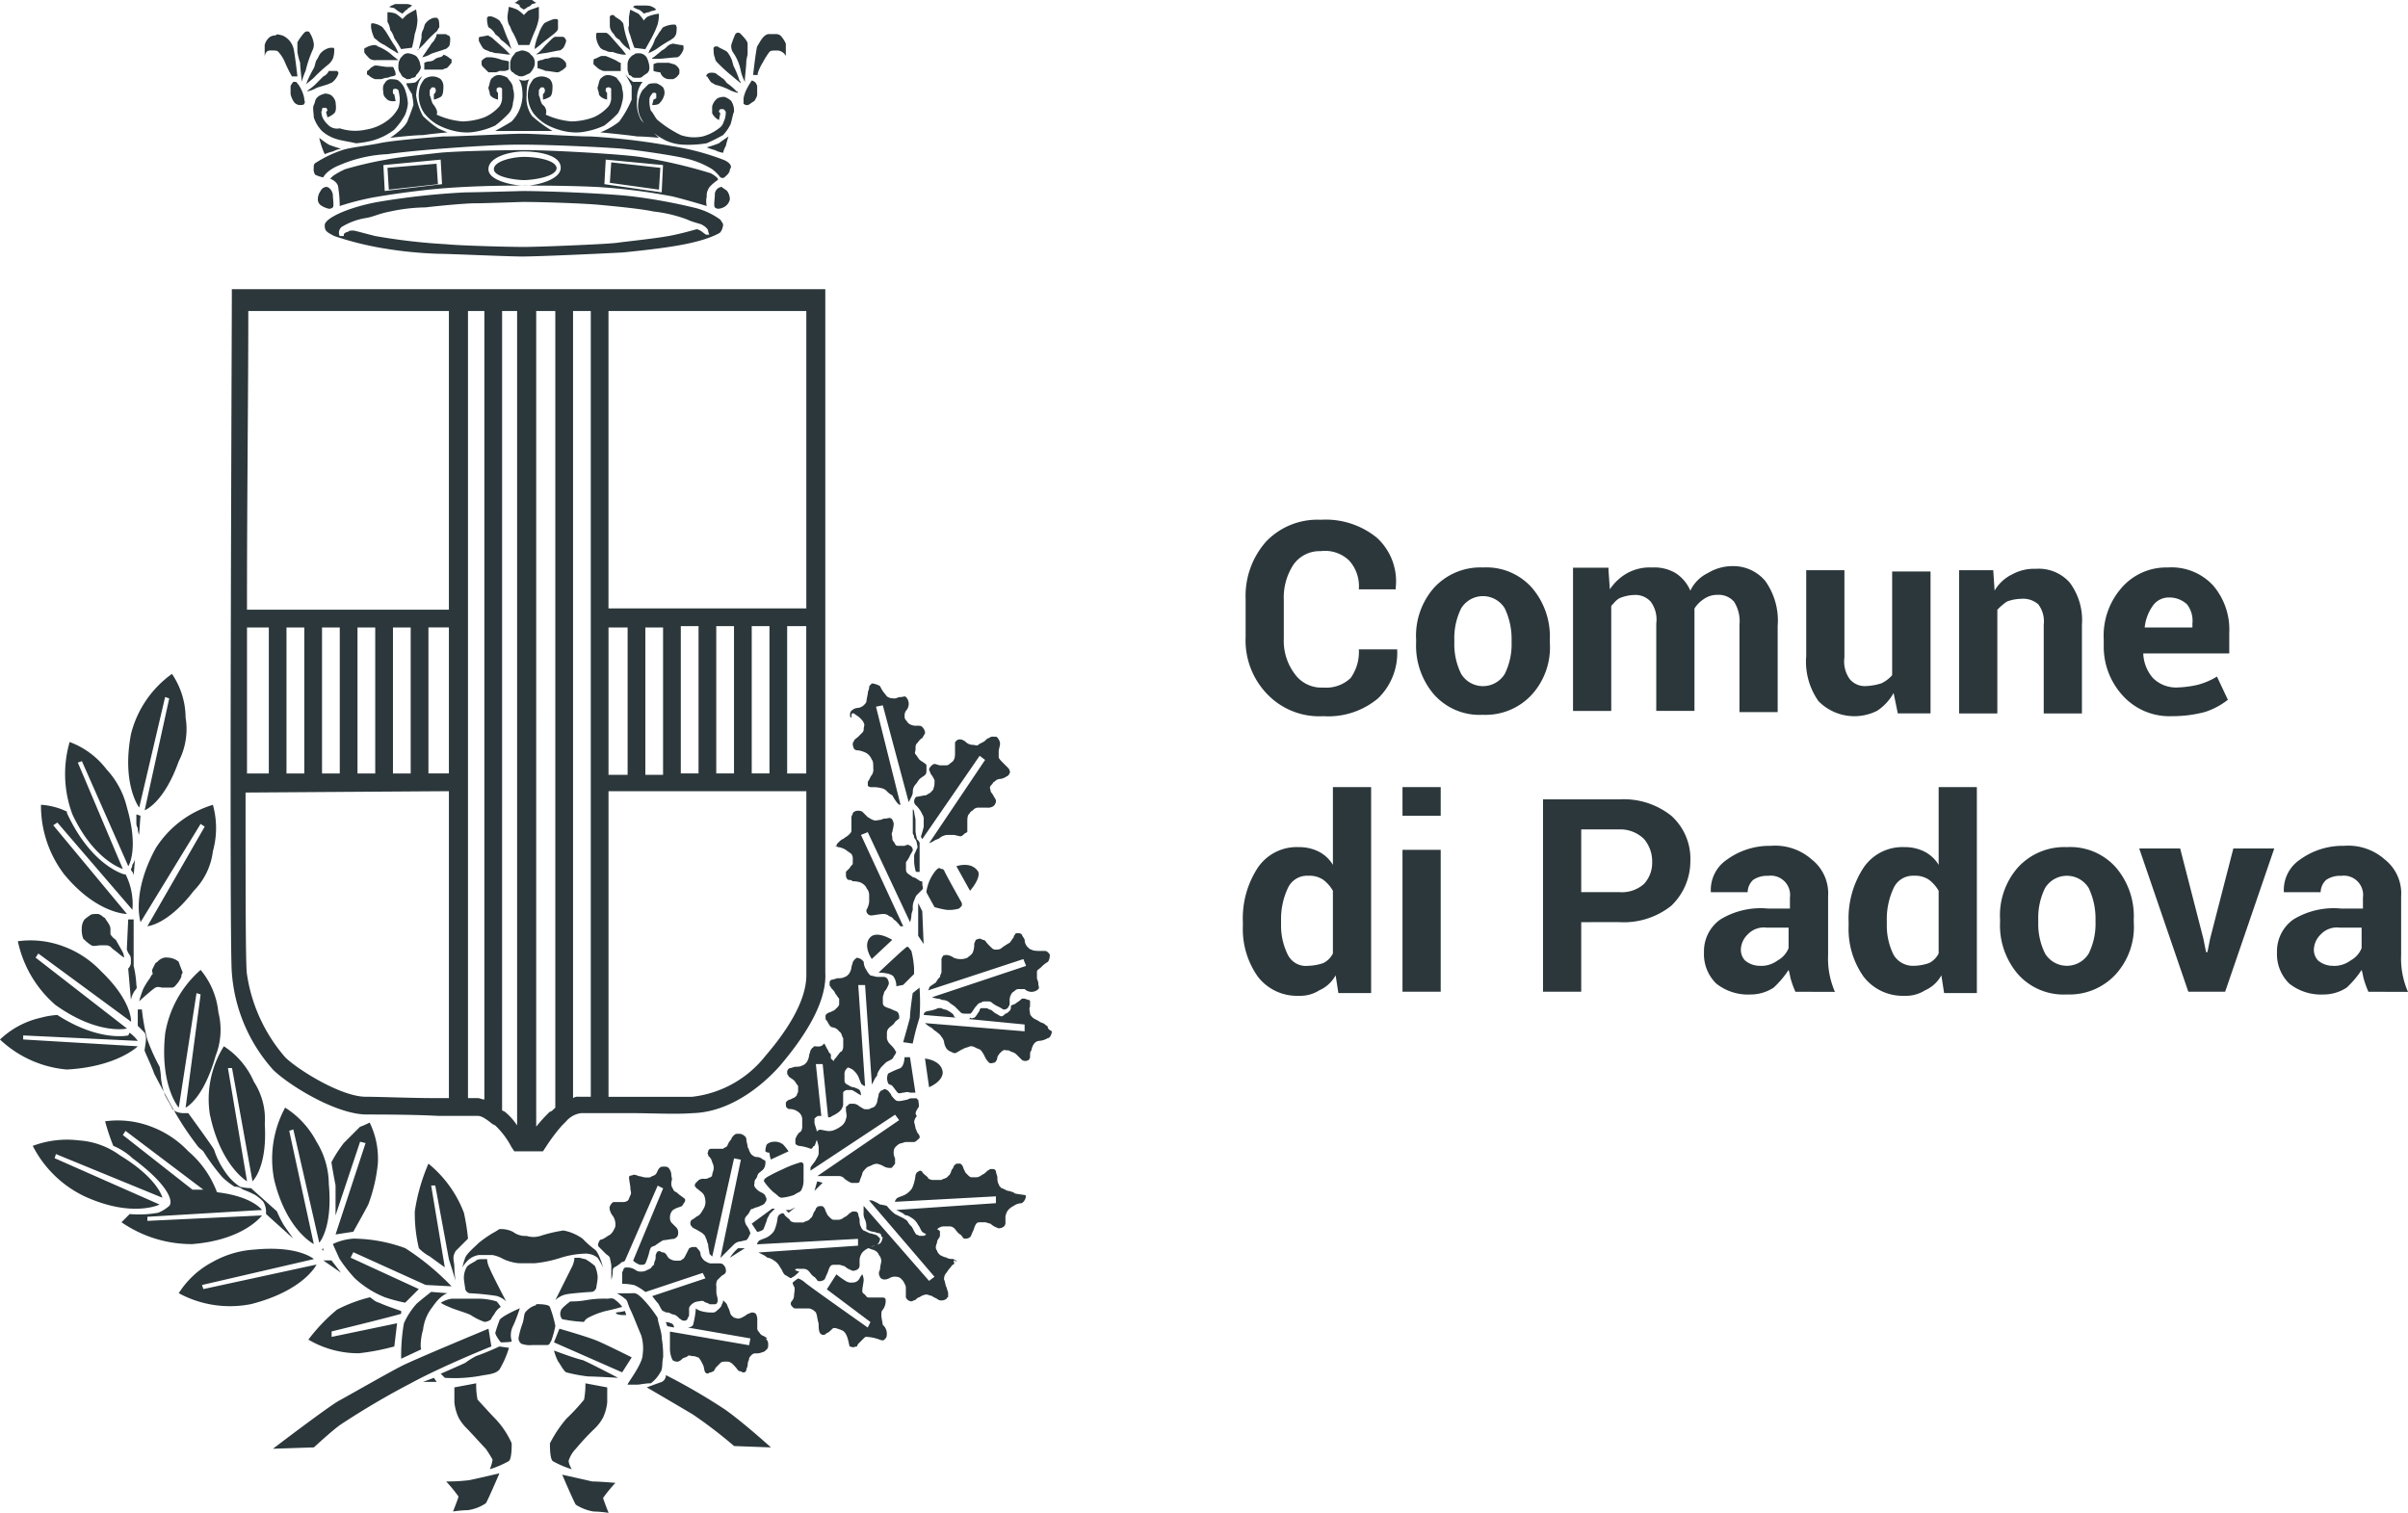 <svg id="FDE_marchi_organizzatori_ic01-01" xmlns="http://www.w3.org/2000/svg" width="143.472" height="90.147" viewBox="0 0 143.472 90.147">
  <path id="Tracciato_58" data-name="Tracciato 58" d="M144.845,77.4a5.181,5.181,0,0,1,.163-.569s-.488.325-.569.406a7.481,7.481,0,0,1-.732.244,3.388,3.388,0,0,0,.488.163,1.685,1.685,0,0,0,.488.163A1.374,1.374,0,0,1,144.845,77.4Zm5.284,53.649a.08.08,0,0,0-.081.081c-.081,0-.081.081-.163.163,0,.081-.081.244-.081.325a.858.858,0,0,1-.163.406c-.081.081-.163.163-.244.163-.081.081-.325.081-.406.081s-.244.081-.325.081-.163.163-.163.163v.163c0,.081.081.081.081.163.081.081.244.163.325.244s.163.244.244.325v.325c0,.081-.081.163-.081.244-.081.081-.163.163-.244.163-.081.081-.244.081-.325.163s-.081.081-.081.163,0,.244.081.244c0,.081.163.081.244.081a.858.858,0,0,1,.406.163.555.555,0,0,1,.244.406v.488c0,.163-.081.325-.163.325a1.083,1.083,0,0,0-.244.406v.244c0,.081.163.163.244.163a2.513,2.513,0,0,1,.65.163h.081c.081-.081.081-.163.163-.163.081-.163.081-.244.163-.406,0-.163.081-.081,0-.325,0-.163-.163-.569-.163-.65v-.244c.081-.081.163-.163.244-.163h.163l-.325-3.089h.406l.325,3.17a.3.3,0,0,0,.244-.081,1.778,1.778,0,0,0,.406-.244.691.691,0,0,0,.244-.406v-.732c0-.081.163-.163.244-.163h.244c.081,0,.163.081.325.163.081.081.163.081.244.163a.489.489,0,0,0-.081-.325c-.081-.081-.163-.081-.325-.163-.163,0-.244-.081-.406-.163s-.163-.163-.163-.325v-.244a.488.488,0,0,1,.081-.325c.081-.081.163-.163.163-.244A.284.284,0,0,0,152,132.1a2.513,2.513,0,0,0-.65-.163c-.081,0-.163-.081-.244-.163v-.244c-.081-.081-.163-.163-.163-.244-.081-.081-.163-.325-.244-.406C150.535,131.128,150.291,131.047,150.128,131.047Zm8.291-1.87a1.122,1.122,0,0,0-.325-.244c-.081-.081-.325-.081-.406-.163h-.163c-.081,0-.163.081-.244.081-.163.081-.488.081-.569.163a.252.252,0,0,0-.081.163l1.951.163A.175.175,0,0,1,158.42,129.177Zm5.609.732c0-.081-.081-.081-.163-.163s-.163-.081-.325-.163c-.081-.081-.325-.163-.406-.244s-.163-.163-.163-.244-.081-.325,0-.406v-.325a.08.08,0,0,0-.081-.081h0c-.081,0-.163-.081-.325-.081-.081,0-.081,0-.163.081s-.244.163-.325.244c-.081,0-.163.081-.244.081h0c0,.163,0,.244-.081.325s-.163.163-.244.163h0c-.081.081-.163.163-.244.163s-.163-.081-.325-.163-.244-.244-.406-.244c-.081-.081-.163-.081-.325-.081h-.163c-.081.081-.081.081-.081.163-.081.081-.244.406-.325.406s-.081.081-.244,0a.08.08,0,0,1-.081.081l3.333.325v.406l-5.934-.488a1.516,1.516,0,0,0,.325.244c.163.081.163.163.325.244.081.081.244.163.325.325a.616.616,0,0,1,.163.325.858.858,0,0,0,.163.406.625.625,0,0,0,.244.163c.163.081.163.081.244.081s.406-.244.488-.244c.081-.081.244-.081.406-.163a.489.489,0,0,1,.325.081c.163.081.244.081.325.163a1.78,1.78,0,0,1,.244.406,1.121,1.121,0,0,0,.244.325c.081.081.244,0,.325,0a.422.422,0,0,0,.163-.325.853.853,0,0,1,.244-.325c.163-.163.244-.081.325-.081a.3.3,0,0,1,.244.081.616.616,0,0,1,.325.163l.325.325a.369.369,0,0,0,.406,0,.3.3,0,0,0,.081-.244c0-.163,0-.244.081-.325a.858.858,0,0,1,.163-.406.422.422,0,0,1,.325-.163,1.155,1.155,0,0,0,.488-.163c.163,0,.244-.325.244-.406Q164.028,130.031,164.028,129.909Zm-43.407,12.843s.813-.894.569-3.5a4.868,4.868,0,0,0-.732-2.52,5.32,5.32,0,0,0-1.87-2.032,6.407,6.407,0,0,0-.65,4.308c.732,3.008,2.357,3.821,2.357,3.821l-1.463-6.747.244-.081ZM109.81,131.047l-6.828-.406V130.4l6.828.325a2.248,2.248,0,0,0-.488-.488l-.081.163s-1.707.406-4.227-1.219a4.868,4.868,0,0,0-.975.163,5.158,5.158,0,0,0-2.439,1.3,6.641,6.641,0,0,0,3.983,1.788C108.591,132.266,109.81,131.047,109.81,131.047Zm9.673-58.608c0,.244.081.894.081.975v.163s.163-.488.244-.65a7.152,7.152,0,0,1,.406-1.219.733.733,0,0,0,.081-.406,1.552,1.552,0,0,0-.244-.65c0-.081-.163-.081-.163-.081a.252.252,0,0,0-.163.081,3.443,3.443,0,0,0-.406.569v.569A3.683,3.683,0,0,0,119.483,72.439Zm.406,1.138a.284.284,0,0,1-.081.163s.406-.325.488-.406a8.9,8.9,0,0,1,.894-.813,1.123,1.123,0,0,0,.244-.325,1.587,1.587,0,0,0,.081-.569.08.08,0,0,0-.081-.081h-.163a1.032,1.032,0,0,0-.569.325c-.081.081-.163.325-.244.406-.081.163-.081.325-.163.488A7.519,7.519,0,0,0,119.89,73.577Zm-.65,0h-.163a1.168,1.168,0,0,0-.163.244v.488a1.373,1.373,0,0,0,.163.406.447.447,0,0,0,.406.244c.081,0,.244,0,.244-.081.081-.081,0-.163,0-.325a2.125,2.125,0,0,0-.244-.65A1.518,1.518,0,0,0,119.239,73.577Zm-1.544-1.87c.325,0,.406,0,.488.081a2.25,2.25,0,0,1,.406.65,7.248,7.248,0,0,0,.406.813h.325s-.163-1.463-.244-1.707a1.154,1.154,0,0,0-.65-.732c-.325-.081-.325-.081-.406,0h0a.614.614,0,0,0-.325.081.861.861,0,0,0-.325.488v.732S117.37,71.708,117.695,71.708Zm3.17,1.544-.325.325a3.039,3.039,0,0,1-.569.488l-.081.081a1.685,1.685,0,0,0,.488-.163c.081-.081.813-.244.894-.325.081,0,.163-.081.244-.163a1.083,1.083,0,0,0,.244-.406v-.081l-.081-.081h-.488A.635.635,0,0,1,120.865,73.252Zm11.949-3.983a1.169,1.169,0,0,0,.244-.163c.081,0,.163-.081.244-.163a.819.819,0,0,0,.244-.081,1.171,1.171,0,0,1-.244-.163h-.65a.3.3,0,0,0-.244.081.252.252,0,0,1-.163.081,1.157,1.157,0,0,1,.325.163C132.489,69.106,132.814,69.269,132.814,69.269Zm.65,2.195v.163s.325-.244.406-.325.732-.569.813-.65.163-.163.163-.244v-.488a.08.08,0,0,0-.081-.081H134.6a2.949,2.949,0,0,0-.569.244,1.775,1.775,0,0,0-.244.406c-.081.163-.081.244-.163.406A5.18,5.18,0,0,0,133.465,71.464Zm1.219-.569c-.081,0-.244.163-.325.244l-.244.244c-.081.081-.406.488-.488.488l-.081.081s.406-.081.488-.081.813-.163.894-.163.163-.081.244-.163a1.374,1.374,0,0,0,.163-.406.284.284,0,0,0-.081-.163s0-.081-.163-.081Zm-.569,2.032c.163,0,.569.081.65.081a.3.3,0,0,0,.244-.081c.081,0,.325-.244.325-.244v-.163a.252.252,0,0,0-.081-.163.691.691,0,0,0-.406-.244h-.325c-.081,0-.244.081-.325.081-.163,0-.244.081-.325.081a.819.819,0,0,0-.244.081v.406A3.2,3.2,0,0,1,134.115,72.927Zm-3.008-2.195c.081.081.244.163.325.325a4.123,4.123,0,0,1,.569.488l.081.081a3.389,3.389,0,0,1-.163-.488c-.081-.081-.325-.813-.406-.975-.081-.081-.081-.163-.163-.244a1.373,1.373,0,0,0-.488-.244H130.7l-.081.081a1.586,1.586,0,0,0,.081.569A.959.959,0,0,1,131.107,70.732Zm1.057-.081a5.133,5.133,0,0,1,.325.732h.65s.244-.65.325-.813a3.1,3.1,0,0,0,.244-.813v-.65s-.488.163-.65.244l-.244.244a2.224,2.224,0,0,0-.406-.325,3.2,3.2,0,0,0-.488-.163s-.081.488-.081.569a1.208,1.208,0,0,0,.081.488C132,70.244,132.083,70.57,132.164,70.651Zm-1.707.975c.081.081.244.081.325.163.163,0,.244.081.406.081s.65.081.65.081H132l-.325-.325c-.081-.081-.65-.569-.732-.65s-.163-.081-.244-.163c-.081,0-.406.081-.488.081a.08.08,0,0,0-.081.081v.163C130.213,71.3,130.376,71.626,130.457,71.626Zm2.682,1.463a1.122,1.122,0,0,0,.244-.325.614.614,0,0,0,.081-.325.579.579,0,0,0-.244-.488c-.081-.163-.406-.244-.488-.244-.163,0-.244.081-.325.081s-.163.163-.244.244a.858.858,0,0,0-.163.406v.325c0,.081.081.244.163.244.081.081.163.163.244.163.081.081.163.081.325.081C132.977,73.171,133.058,73.089,133.139,73.089Zm-1.219-.732a3.521,3.521,0,0,0-.406-.081,2.512,2.512,0,0,0-.65-.163h-.244c-.081,0-.325.163-.325.244v.163a.252.252,0,0,0,.081.163l.325.325h.325a.489.489,0,0,0,.325-.081h.325a.819.819,0,0,0,.244-.081v-.488Zm-6.34-2.845.163-.163c.081-.081.163-.081.163-.163.081,0,.244-.163.244-.163a.841.841,0,0,0-.325-.081h-.65c-.081,0-.163.081-.244.081a.252.252,0,0,1-.163.081,1.844,1.844,0,0,0,.325.081A2.338,2.338,0,0,0,125.58,69.513Zm-.732.975a1.373,1.373,0,0,1,.244.488,7.5,7.5,0,0,1,.406.65l.65-.081a7.041,7.041,0,0,0,.163-.813,2.888,2.888,0,0,0,.163-.813c0-.163-.081-.65-.081-.65a4.657,4.657,0,0,0-.569.325l-.244.244a2.226,2.226,0,0,0-.406-.325,1.43,1.43,0,0,0-.488-.081V70A1.155,1.155,0,0,1,124.848,70.488ZM123.629,72.2a.609.609,0,0,0,.406.081h1.3s-.325-.244-.406-.325a2.705,2.705,0,0,0-.813-.488.3.3,0,0,0-.244-.081,1.156,1.156,0,0,0-.488.163.08.08,0,0,0-.081.081v.163C123.3,71.87,123.547,72.114,123.629,72.2Zm3.82-1.057a1.121,1.121,0,0,0-.244.325c-.081.081-.325.488-.406.569a.08.08,0,0,1-.081.081,1.687,1.687,0,0,0,.488-.163c.081-.081.732-.244.894-.325.081,0,.163-.081.244-.163s.081-.406.081-.488a.284.284,0,0,0-.081-.163.252.252,0,0,1-.163-.081h-.569C127.612,70.895,127.531,70.976,127.449,71.139Zm-.975.569.406-.406a6.211,6.211,0,0,1,.732-.732c.081-.081.081-.163.163-.244,0-.081,0-.488-.081-.488a.08.08,0,0,0-.081-.081h-.163a.862.862,0,0,0-.488.325c-.081.081-.081.244-.163.406a.733.733,0,0,0-.081.406c0,.163-.163.65-.163.732A.08.08,0,0,0,126.474,71.708Zm1.3.406a.616.616,0,0,0-.325.163.615.615,0,0,1-.325.081.818.818,0,0,0-.244.081v.406h1.057c.081,0,.163-.081.244-.081s.244-.244.325-.325v-.163a.08.08,0,0,0-.081-.081,1.083,1.083,0,0,0-.406-.244C128.018,72.033,127.856,72.114,127.774,72.114Zm-3.089.569c-.163,0-.569-.081-.65-.081a.3.3,0,0,0-.244.081c-.081,0-.244.244-.325.244v.163a.08.08,0,0,0,.081.081,1.083,1.083,0,0,0,.406.244h.325c.081,0,.244-.081.325-.081.163,0,.244-.081.325-.081a.818.818,0,0,0,.244-.081s0-.244-.081-.325a.284.284,0,0,0-.081-.163Zm-.569-1.544a1.777,1.777,0,0,0,.406.244,7.5,7.5,0,0,0,.65.406.252.252,0,0,0,.163.081,2.673,2.673,0,0,0-.244-.488c-.081-.081-.488-.813-.569-.894s-.081-.163-.244-.244a1.156,1.156,0,0,0-.488-.163.08.08,0,0,0-.081.081v.163a2.069,2.069,0,0,0,.163.569C123.873,70.976,124.035,71.057,124.117,71.139Zm2.032,2.195c.163,0,.244-.081.244-.163a1.123,1.123,0,0,0,.244-.325c.081-.163,0-.244,0-.325a.927.927,0,0,0-.244-.488,1.156,1.156,0,0,0-.488-.163.422.422,0,0,0-.325.163c-.081.081-.163.163-.163.244-.081.081-.081.325-.081.406a.614.614,0,0,0,.081.325c.081.081.081.163.163.244s.163.081.244.163C125.986,73.415,126.067,73.415,126.149,73.333Zm13.087-.081c.081.081.163.081.325.081s.244,0,.325-.081.244-.163.325-.244a.489.489,0,0,0,.081-.325,1.507,1.507,0,0,0-.163-.569.555.555,0,0,0-.406-.244c-.163,0-.325,0-.325.081-.081,0-.163.081-.244.163a.621.621,0,0,0-.163.406v.325c0,.081.081.244.081.325A.252.252,0,0,1,139.236,73.252Zm-.081-2.439a7.673,7.673,0,0,0,.244.732l.65.081s.325-.569.406-.732a5.136,5.136,0,0,0,.325-.732,2.288,2.288,0,0,0,.081-.65,2.514,2.514,0,0,0-.65.163.607.607,0,0,0-.244.244,3.177,3.177,0,0,0-.325-.406l-.488-.244s-.081.406-.081.488v.488C138.992,70.326,139.073,70.651,139.155,70.813Zm-1.788,2.032a.489.489,0,0,0,.325.081h.894v-.488c-.081,0-.163-.081-.325-.163s-.569-.244-.569-.244h-.244c-.081,0-.325.163-.406.163s-.081.163-.081.163v.163C137.041,72.6,137.285,72.846,137.366,72.846Zm4.308-1.544a.616.616,0,0,0-.325.163,1.122,1.122,0,0,1-.325.244c-.081.081-.488.406-.488.406a.08.08,0,0,0-.081.081h.488c.081,0,.813-.081.894-.081a.3.3,0,0,0,.244-.081,1.082,1.082,0,0,0,.244-.406v-.163a.08.08,0,0,0-.081-.081C142.081,71.382,141.756,71.3,141.674,71.3Zm-.244,2.113h.244c.081,0,.325-.163.325-.244.081,0,.081-.163.081-.163v-.163a.635.635,0,0,0-.325-.325c-.081,0-.244-.081-.325-.081h-.65a.819.819,0,0,0-.244.081v.406a1.654,1.654,0,0,0,.406.081A.558.558,0,0,0,141.431,73.415Zm-4.064-1.87a.616.616,0,0,0,.325.163.609.609,0,0,0,.406.081,2.513,2.513,0,0,0,.65.163h.163s-.244-.325-.325-.406-.569-.65-.65-.732-.163-.163-.244-.163H137.2a.08.08,0,0,0-.081.081v.163A1.212,1.212,0,0,0,137.366,71.545Zm.813-.813a.635.635,0,0,0,.325.325,1.878,1.878,0,0,0,.569.569l.081.081a3.312,3.312,0,0,0-.163-.569,5.679,5.679,0,0,1-.244-.975c0-.081-.081-.163-.163-.244s-.406-.244-.406-.325h-.163l-.081.081v.569A.7.7,0,0,0,138.179,70.732Zm2.113.975a.284.284,0,0,1-.081.163,2.672,2.672,0,0,0,.488-.244,8.565,8.565,0,0,1,.894-.569c.081-.081.163-.081.244-.244.081-.081.081-.406.081-.488a.284.284,0,0,0-.081-.163h-.163a1.507,1.507,0,0,0-.569.163c-.081.081-.163.244-.244.325-.081.163-.163.244-.244.406A2.434,2.434,0,0,1,140.293,71.708Zm-.325-2.195a.819.819,0,0,1,.244-.081c.081,0,.163-.081.244-.081a.819.819,0,0,0,.244-.081s-.163-.163-.244-.163c-.081-.081-.406-.081-.406-.081h-.569a.284.284,0,0,0-.163.081,1.191,1.191,0,0,0,.325.163C139.724,69.269,139.967,69.513,139.967,69.513Zm5.771,3.414a2.752,2.752,0,0,0,.244.65v-.163c0-.081.081-.813.081-.975,0-.244.081-.406.081-.569V71.3c0-.163-.325-.488-.406-.569a.2.2,0,0,0-.325,0,5.6,5.6,0,0,0-.244.65.733.733,0,0,0,.081.406A2.85,2.85,0,0,1,145.739,72.927Zm-1.788.65c.081.081.163.081.244.163a3.963,3.963,0,0,1,.894.325,1.686,1.686,0,0,0,.488.163.08.08,0,0,0-.081-.081,3.537,3.537,0,0,0-.569-.488c-.081-.081-.163-.244-.325-.325-.081-.081-.244-.163-.325-.244s-.488-.081-.488,0a.08.08,0,0,0-.081.081s-.081.081,0,.081C143.707,73.171,143.869,73.5,143.951,73.577Zm2.439-.081s-.163.244-.244.406a2.124,2.124,0,0,0-.244.65v.325a.3.3,0,0,0,.244.081c.081,0,.244-.163.406-.244.081-.163.163-.244.163-.406v-.488s-.081-.244-.163-.244A.252.252,0,0,0,146.389,73.5Zm-2.032-1.057a8.9,8.9,0,0,0,.894.813c.081.081.488.406.488.406a.252.252,0,0,0-.081-.163,5.606,5.606,0,0,0-.325-.813c-.081-.163-.081-.325-.163-.488a1.776,1.776,0,0,0-.244-.406c-.081-.081-.488-.244-.569-.325h-.163l-.081.081c0,.081,0,.488.081.569A.422.422,0,0,0,144.357,72.439Zm2.682,0a4.535,4.535,0,0,1,.406-.65c.081-.081.163-.081.488-.081a.6.6,0,0,1,.488.325V71.3a1.7,1.7,0,0,0-.325-.488.489.489,0,0,0-.325-.081h-.406c-.325.081-.488.488-.65.732-.081.244-.244,1.707-.244,1.707h.325C146.633,73.252,146.877,72.683,147.039,72.439Zm-19.59,2.52c-.163-.163-.163-.488-.244-.569v-.325c.081-.081.081-.163.163-.163s.163,0,.163.081c.081.081,0,.244,0,.244l-.081.081v.325a1.373,1.373,0,0,0,.406-.163c.163-.081.163-.488.163-.65a.621.621,0,0,0-.163-.406.813.813,0,0,0-.975,0,1.777,1.777,0,0,0-.244.406,1.854,1.854,0,0,0,.244,1.626,2.8,2.8,0,0,0,.732.65,4.084,4.084,0,0,0,1.057.406,3.35,3.35,0,0,0,.975.081,4.585,4.585,0,0,0,1.463-.406,6.6,6.6,0,0,0,.813-.732,1.081,1.081,0,0,0,.244-.65,1.386,1.386,0,0,0,0-.813c0-.325-.244-.488-.325-.65a1.155,1.155,0,0,0-.488-.163.525.525,0,0,0-.406.163c-.163.081-.163.406-.244.569,0,.163.081.244.081.406.081.244.488.325.488.325v-.406l-.081-.081v-.163a.2.2,0,0,1,.325,0v.488a.876.876,0,0,1-.163.569,2.548,2.548,0,0,1-.894.65,4.078,4.078,0,0,1-1.3.244,4.563,4.563,0,0,1-1.544-.406C127.693,75.366,127.612,75.2,127.449,74.959Zm6.5,0c-.163-.163-.163-.488-.244-.569v-.325c.081-.081.081-.163.163-.163s.163,0,.163.081c.081.081,0,.244,0,.244l-.081.081v.325a1.372,1.372,0,0,0,.406-.163c.163-.081.163-.488.163-.65a.621.621,0,0,0-.163-.406.813.813,0,0,0-.975,0,1.777,1.777,0,0,0-.244.406,1.854,1.854,0,0,0,.244,1.626,2.8,2.8,0,0,0,.732.65,4.082,4.082,0,0,0,1.057.406,3.35,3.35,0,0,0,.975.081,4.585,4.585,0,0,0,1.463-.406,6.6,6.6,0,0,0,.813-.732,2.124,2.124,0,0,0,.244-.65,1.385,1.385,0,0,0,0-.813c0-.325-.244-.488-.325-.65a1.156,1.156,0,0,0-.488-.163.525.525,0,0,0-.406.163c-.163.081-.163.406-.244.569,0,.163.081.244.081.406.081.244.488.325.488.325v-.406l-.081-.081v-.163a.2.2,0,0,1,.325,0v.488a.876.876,0,0,1-.163.569,2.547,2.547,0,0,1-.894.65,4.078,4.078,0,0,1-1.3.244,4.562,4.562,0,0,1-1.544-.406A.5.5,0,0,0,133.952,74.959ZM121.109,76.1a1.237,1.237,0,0,1-.325-.488c0-.081-.081-.244,0-.325,0-.081,0-.163.081-.163h.163a.252.252,0,0,1,.081.163l-.081.081.081.325a1.188,1.188,0,0,0,.406-.244c.163-.163.081-.569.081-.65a.691.691,0,0,0-.244-.406c-.081-.081-.406-.163-.488-.081a.691.691,0,0,0-.406.244c-.081.081-.081.244-.163.406s0,.488,0,.732a2.166,2.166,0,0,0,.488.813,2.332,2.332,0,0,0,.894.488c.244.081.813.163,1.138.244a6,6,0,0,0,.975-.163,3.778,3.778,0,0,0,1.3-.65,4.246,4.246,0,0,0,.65-.894,2.513,2.513,0,0,0,.163-.65,2.888,2.888,0,0,0-.163-.813,1.127,1.127,0,0,0-.406-.569c-.081-.081-.406-.081-.488-.081a.436.436,0,0,0-.325.244c-.163.163-.081.488-.081.569a.422.422,0,0,0,.163.325c.163.244.569.163.569.163l-.081-.406a.08.08,0,0,1-.081-.081v-.163s0-.081.163-.081a.284.284,0,0,1,.163.081,2.874,2.874,0,0,1,.081.488,1.587,1.587,0,0,1-.081.569,2.206,2.206,0,0,1-.732.813,2.9,2.9,0,0,1-1.219.488,2.954,2.954,0,0,1-1.544-.081A.751.751,0,0,1,121.109,76.1Zm19.671-.244c-.163-.163-.244-.406-.406-.569a1.831,1.831,0,0,1-.081-.569.489.489,0,0,1,.081-.325c.081-.081.081-.163.163-.163s.163,0,.163.081v.244l-.163.081-.081.325s.325,0,.406-.081a1.033,1.033,0,0,0,.325-.569.609.609,0,0,0-.081-.406,1.083,1.083,0,0,0-.406-.244c-.163,0-.406,0-.488.081l-.325.325a1.552,1.552,0,0,0-.244.65,1.69,1.69,0,0,0,.081.894,2.921,2.921,0,0,0,.569.813,5.059,5.059,0,0,0,.975.65,2.841,2.841,0,0,0,.975.244,6.632,6.632,0,0,0,1.463-.081,10.865,10.865,0,0,0,.975-.488,2.473,2.473,0,0,0,.406-.569c.081-.081.163-.65.244-.813a1.051,1.051,0,0,0-.163-.65,1.083,1.083,0,0,0-.406-.244.884.884,0,0,0-.406.081.861.861,0,0,0-.325.488v.406a.9.9,0,0,0,.406.406l.081-.406-.081-.081c0-.081,0-.081.081-.163h.163c.081,0,.163.163.163.163a1.43,1.43,0,0,1-.081.488c-.081.163-.081.325-.325.488a2.739,2.739,0,0,1-.975.488,2.471,2.471,0,0,1-1.3-.081A6.694,6.694,0,0,1,140.78,75.853Zm-19.346,1.87a1.685,1.685,0,0,1,.488-.163,7.47,7.47,0,0,1-.732-.244,5.541,5.541,0,0,1-.569-.406,5.036,5.036,0,0,0,.325.975A3.388,3.388,0,0,1,121.434,77.723Zm4.471-1.87c-.163.488-1.057,1.057-1.057,1.057s1.382-.163,1.951-.163c.569-.081,1.463-.163,1.463-.163s-.406-.163-.569-.244a5.932,5.932,0,0,1-.894-.732,3.6,3.6,0,0,1-.406-1.219,2.889,2.889,0,0,1,.163-.813c.081-.163.244-.406.163-.325l-.325.325c-.081.081-.569.081-.569.081v.081a4.659,4.659,0,0,0,.325.569c0,.081.081.406.081.65C126.149,75.2,126.067,75.447,125.9,75.853Zm5.2.65h3.414a7.463,7.463,0,0,1-1.219-.894,1.817,1.817,0,0,1-.325-1.219c0-.813.163-.975.163-.975a.691.691,0,0,1-.65,0s.244.163.244.975a2.278,2.278,0,0,1-.65,1.544C131.839,76.1,131.107,76.5,131.107,76.5Zm7.4-.569a4.3,4.3,0,0,1-1.138.65s1.707.163,2.195.244c.488,0,1.3.081,1.3.081a12.692,12.692,0,0,1-1.057-1.057,1.929,1.929,0,0,1-.244-1.219,1.531,1.531,0,0,1,.325-1.057h-.569a2.674,2.674,0,0,1-.488-.488,5.9,5.9,0,0,1,.406.732v.813A6.16,6.16,0,0,1,138.5,75.935Zm6.178,2.276a15.046,15.046,0,0,0-3.089-.813,39.875,39.875,0,0,0-4.8-.569c-.975,0-3.252-.163-4.064-.163s-3.658.163-4.715.163c-1.057.081-3.089.244-3.82.406-.813.163-1.707.244-2.195.406a6.906,6.906,0,0,0-1.544.732c-.163.081-.163.163-.163.325a.609.609,0,0,0,.081.406,1.685,1.685,0,0,0,.488.163s.163-.406.975-.732a8.112,8.112,0,0,1,2.845-.65c1.626-.244,6.015-.569,7.885-.569s5.2.163,6.1.244,3.089.406,3.739.569a5.176,5.176,0,0,1,1.626.65,2.5,2.5,0,0,1,.488.488s.163.081.244,0,.325-.244.325-.488C145.251,78.617,145.089,78.373,144.682,78.211Zm-23.167,4.552a18.786,18.786,0,0,0,2.926.732,24.432,24.432,0,0,0,3.251.325c.65,0,4.146.163,5.04.163s4.552-.163,6.015-.244c2.357-.244,4.471-.488,5.69-1.138.163-.081.244-.406.244-.488s0-.081-.163-.325a4.356,4.356,0,0,0-1.626-.732,32.954,32.954,0,0,0-3.577-.65c-1.3-.163-4.959-.325-6.584-.325,0,0-2.926.081-3.414.081a44.523,44.523,0,0,0-5.2.569c-1.788.325-3.17.975-3.17,1.382C120.946,82.438,121.028,82.519,121.515,82.763Zm.488-.569a3.961,3.961,0,0,1,1.3-.488c.569-.081.732-.244,1.544-.406a10.544,10.544,0,0,1,2.113-.244c.65-.081,2.357-.244,2.926-.244s2.845-.081,2.845-.081c1.138,0,3.5.081,4.471.163.894.081,2.6.244,3.333.406a8.256,8.256,0,0,1,2.032.488c.325.163.813.244.894.325.163.081.325.244.325.325a.819.819,0,0,0,.081.244h-.244s.081,0-.081-.081a1.083,1.083,0,0,0-.406-.244c-.081,0-.813.244-1.707.406s-2.52.325-3.089.406c-.65.081-4.552.244-5.528.244s-3.9-.081-4.633-.163a35.362,35.362,0,0,1-4.227-.488c-.65-.163-1.219-.325-1.3-.325-.163,0-.244,0-.325.081-.081,0-.244.081-.244.163v.081h-.244A.443.443,0,0,1,122,82.194ZM143.788,80c.081-.244.569-.569.569-.569s.163-.081-.406-.406a30.058,30.058,0,0,0-4.227-.975c-1.138-.163-5.2-.406-6.909-.406s-4.308.081-5.04.163-2.357.244-3.17.406a22.332,22.332,0,0,0-2.439.569,4.687,4.687,0,0,0-.732.406l-.163.163s.488.163.488.569a6.885,6.885,0,0,1,.081,1.057,15.961,15.961,0,0,1,1.87-.488c.406-.081,2.357-.406,4.308-.569,2.032-.163,4.227-.163,4.8-.163s2.6,0,4.308.081a34.747,34.747,0,0,1,4.552.569c.975.244,2.032.569,2.032.569a1.21,1.21,0,0,1,0-.569A.733.733,0,0,1,143.788,80Zm-19.265.081-.081-1.544,3.414-.325.081,1.463Zm8.21-.325c-.406,0-2.032-.244-2.032-.975s1.3-1.057,2.113-1.057c.732,0,2.195.163,2.195.975S133.139,79.836,132.733,79.755Zm8.291.406-3.414-.488.081-1.463,3.414.325ZM124.686,78.7l.081,1.3,2.926-.325-.081-1.219Zm16.257,0-2.926-.325-.081,1.219,2.926.406Zm-8.129-.65c-.65,0-1.788.244-1.788.732s1.382.65,1.788.65,1.951-.163,1.951-.732C134.684,78.211,133.465,78.048,132.814,78.048ZM120.7,80.08a.872.872,0,0,0-.163.488.447.447,0,0,0,.244.406,1.374,1.374,0,0,0,.406.163.3.3,0,0,0,.244-.081c.081-.081,0-.569,0-.732s-.163-.488-.406-.488A.436.436,0,0,0,120.7,80.08Zm24.386.488a.871.871,0,0,0-.163-.488c-.081-.081-.244-.163-.325-.244a.455.455,0,0,0-.406.488c0,.163-.081.65,0,.732a.3.3,0,0,0,.244.081.858.858,0,0,0,.406-.163A.692.692,0,0,0,145.089,80.568Zm-27.231,51.861c.894.894,3.739,2.683,5.609,2.683.732,0,2.683,0,4.227.081h2.357c.244,0,.488.163.894.488l.163.081a4.959,4.959,0,0,1,.975,1.3l.163.244h1.707l.163-.244a10.8,10.8,0,0,1,.975-1.3l.244-.244a1.413,1.413,0,0,1,.894-.488h2.926c1.3,0,2.682.081,3.739,0,2.6-.081,4.633-2.195,5.2-2.845,1.788-2.113,2.764-3.983,2.682-5.528V85.933h-35.36V86.5c0,1.544-.163,38.449,0,40.156A9.716,9.716,0,0,0,117.857,132.429Zm31.783-17.639H148.5v-8.779h1.138ZM137.854,87.233h11.787v17.721H137.854Zm9.592,18.777v8.779h-1.057v-8.779Zm-2.113,0v8.779h-1.057v-8.779Zm-2.113,0v8.779h-1.057v-8.779Zm-2.113.081v8.779h-1.057v-8.779Zm-3.251,0h1.138v8.779h-1.138Zm0,9.754h11.787V126.82c0,.894-.406,2.439-2.439,4.8a6.478,6.478,0,0,1-4.39,2.439h-4.958Zm-2.113-28.613H136.8v46.821h-.732a.489.489,0,0,0-.325.081v-46.9Zm-2.195,0h1.138V134.7l-.081.081c-.081.081-.163.163-.244.163a8.894,8.894,0,0,0-.813.894Zm-2.032,0h.894v48.528a3.662,3.662,0,0,0-.732-.813l-.163-.081h0Zm-3.17,27.556h-1.219v-8.7h1.219Zm1.138-27.556h.975v46.984c-.163,0-.244-.081-.406-.081h-.569Zm-13.087,0h11.949v17.8h-12.03C116.313,98.695,116.394,92.192,116.394,87.233Zm9.673,18.859v8.7h-1.057v-8.7Zm-2.113,0v8.7H122.9v-8.7Zm-2.113,0v8.7h-1.057v-8.7Zm-2.113,0v8.7H118.67v-8.7Zm-3.414,0h1.3v8.7h-1.3Zm12.03,9.754v18.29h-.732c-1.544,0-3.414-.081-4.227-.081-1.463,0-4.064-1.626-4.8-2.357a9.71,9.71,0,0,1-2.276-4.959c-.081-.488-.081-4.877-.081-10.811Zm-16.908-5.609.244.081-1.463,6.666s1.138-.406,2.032-2.926a4.182,4.182,0,0,0,.406-2.6,4.671,4.671,0,0,0-.813-2.6,6.283,6.283,0,0,0-2.439,3.577c-.569,3.008.488,4.39.488,4.39Zm-2.276,12.925-4.389-5.284.244-.163,4.471,5.2a3.929,3.929,0,0,0-.406-2.113H109s-1.951-.488-3.414-3.658v-.081a4.122,4.122,0,0,0-1.544-.406,6.75,6.75,0,0,0,1.382,4.146C107.371,123.162,109.16,123.162,109.16,123.162Zm-.244-2.682-2.682-6.34.244-.081,2.764,6.259s.65-.975-.081-3.5a5.075,5.075,0,0,0-1.219-2.276,4.9,4.9,0,0,0-2.195-1.626,6.851,6.851,0,0,0,.163,4.308C107.209,119.992,108.916,120.48,108.916,120.48Zm1.951-1.219c-1.463,2.682-.894,4.389-.894,4.389l3.577-5.853.244.163-3.414,5.934s1.219-.081,2.764-2.113a4.051,4.051,0,0,0,1.138-2.357,5.157,5.157,0,0,0,0-2.764A6.114,6.114,0,0,0,110.867,119.26Zm.569,11.055c-.325,3.089.813,4.39.813,4.39l1.057-6.828.244.081-.894,6.747s1.057-.488,1.788-3.089a4.227,4.227,0,0,0,.163-2.6,4.643,4.643,0,0,0-1.057-2.52A6.429,6.429,0,0,0,111.436,130.315Zm-6.5-1.707c2.52,1.788,4.227,1.382,4.227,1.382l-5.446-4.227.163-.244,5.528,4.064s.081-1.219-1.788-3.008a5.859,5.859,0,0,0-2.195-1.463,5.575,5.575,0,0,0-2.764-.325A6.887,6.887,0,0,0,104.933,128.608Zm9.185,6.584c.65,3.008,2.195,3.9,2.195,3.9l-1.138-6.747h.244l1.219,6.747s.894-.813.732-3.414a4.092,4.092,0,0,0-.65-2.52,4.776,4.776,0,0,0-1.788-2.113A5.94,5.94,0,0,0,114.118,135.193Zm6.34,8.86-6.747,1.463-.081-.244,6.666-1.544s-.894-.813-3.5-.569a5.809,5.809,0,0,0-2.52.732,5.321,5.321,0,0,0-2.032,1.87,6.407,6.407,0,0,0,4.308.65C119.727,145.6,120.459,144.053,120.459,144.053Zm-7.4-1.219c3.089-.244,4.146-1.707,4.146-1.707l-6.828.325v-.244l6.828-.406s-.569-.813-2.682-1.057a5.931,5.931,0,0,0-1.707-2.439,5.859,5.859,0,0,0-2.195-1.463,5.567,5.567,0,0,0-2.764-.325,12.655,12.655,0,0,0,.488,1.463,3.77,3.77,0,0,1,1.138.732c2.195,1.626,2.439,2.6,2.195,2.845a2.273,2.273,0,0,1-.65.406,6.281,6.281,0,0,1-1.707.081l-.488.488A7.348,7.348,0,0,0,113.061,142.834Zm-4.146-6.5.163-.244,4.633,3.5h-.65Zm2.195,4.146-6.259-2.764.081-.244,6.34,2.6s-.244-1.138-2.52-2.52a4.654,4.654,0,0,0-2.439-.894,5.8,5.8,0,0,0-2.764.325,6.7,6.7,0,0,0,3.089,3.008C109.485,141.289,111.111,140.476,111.111,140.476Zm18.371,2.032a12.374,12.374,0,0,0-.244-1.544,6.963,6.963,0,0,0-2.113-2.926,11.367,11.367,0,0,0-.813,2.845,8.866,8.866,0,0,0,.244,2.195,2.59,2.59,0,0,0,.65.488c.325.244.894.65.894.65l-.813-4.877h.244l.813,4.39.406,1.3a4.752,4.752,0,0,1-.081-.813c0-.406-.163-.569.081-.975Zm-3.983,4.308s-.975-.325-1.3-.488c-.325-.081-.488-.325-.569-.325a8.844,8.844,0,0,0-1.951.732,10.533,10.533,0,0,0-1.707,1.788,5.86,5.86,0,0,0,3.008.813,13.846,13.846,0,0,0,2.113-.406l.163-1.382-3.9.813v-.325s3.983-.975,4.146-1.057Zm7.966-2.845a7.332,7.332,0,0,0,1.544-.325,5.307,5.307,0,0,1,1.382-.244,1.149,1.149,0,0,1,.813.244,4.659,4.659,0,0,1,.325.569s-.244-.894-.488-1.057a5.912,5.912,0,0,1-.732-.65,2.85,2.85,0,0,0-1.138-.488,8.5,8.5,0,0,0-1.382.325,1.378,1.378,0,0,1-.813,0,1.214,1.214,0,0,1-.813-.244,1.608,1.608,0,0,0-.813-.163s-.244.163-.406.244a7.982,7.982,0,0,0-.813.569c-.244.244-.732.65-.813.894a3.312,3.312,0,0,0-.163.569,1.788,1.788,0,0,1,.406-.488,1.214,1.214,0,0,1,.569-.244h.813a2.125,2.125,0,0,1,.65.244,2.883,2.883,0,0,0,.894.244Zm-2.683.325a1.4,1.4,0,0,1-.163-.569h-.325s-.244,0-.325.081-.488.244-.569.406a1.259,1.259,0,0,0-.163.65c0,.163.081.569.081.65a.366.366,0,0,0,.244.244,15.528,15.528,0,0,1,1.626.163,1.385,1.385,0,0,1,.569.325S130.945,144.7,130.782,144.3Zm6.1,1.382a.366.366,0,0,0,.244-.244c0-.081.081-.406.081-.65a1.913,1.913,0,0,0-.163-.65,3.442,3.442,0,0,0-.569-.406,1.843,1.843,0,0,1-.325-.081h-.325a1.4,1.4,0,0,1-.163.569l-.975,1.951a1.385,1.385,0,0,1,.569-.325C135.578,145.76,136.879,145.679,136.879,145.679Zm-10.08,2.276a2.642,2.642,0,0,1,.569-1.382c.488-.732.894-.813.894-.813l-.975-.081s-.732.569-.894.732a4.591,4.591,0,0,0-.732,1.138,11.216,11.216,0,0,0-.163,2.113l1.219-.569C126.636,149.174,126.636,148.524,126.8,147.955Zm2.845-.894a3.68,3.68,0,0,0,.813.406.621.621,0,0,0,.406-.163c0-.081.163-.244.244-.406a1.142,1.142,0,0,1,.325-.325,3.237,3.237,0,0,0-.244-.325,3.961,3.961,0,0,0-1.219-.163h-1.463a1.782,1.782,0,0,0-.65.244,2.4,2.4,0,0,0,.488.244C128.669,146.735,129.319,146.9,129.644,147.061Zm1.057.813s-4.308,1.788-5.121,2.195-2.926,1.626-3.82,2.113c-.813.488-3.9,2.845-3.9,2.845l2.439-.081s1.138-1.057,1.626-1.382a47.044,47.044,0,0,1,4.146-2.439c1.951-1.057,4.8-2.195,4.8-2.195Zm-.244,2.764c.569-.081.732-.163.894-.325a5.766,5.766,0,0,0,.569-1.3l-.569-.081a14.886,14.886,0,0,1-1.382.569,4.532,4.532,0,0,0-.65.406c-.163.081-1.463.65-1.463.65l.244.244A8.688,8.688,0,0,0,130.457,150.637Zm-3.658.406h.813l-.163-.244Zm4.552-3.658a7.665,7.665,0,0,0-.244.732c0,.163.325.569.325.569s.732,0,.65-.081a1.2,1.2,0,0,1,.081-.894c.163-.325.406-1.057.406-1.057S131.432,147.142,131.351,147.386Zm3.008-.813c-.081-.163-.65-.163-.813-.163a.08.08,0,0,1-.081.081,1.245,1.245,0,0,0-.569.406c-.081.081-.081.406-.163.65a5,5,0,0,0-.244.894.422.422,0,0,0,.163.325,1.4,1.4,0,0,0,.65.081h.894c.163,0,.163-.163.244-.244a6.588,6.588,0,0,0,.244-.894A6.828,6.828,0,0,0,134.359,146.573Zm3.9-.406c-.163-.163-.325-.081-.488-.081a6.153,6.153,0,0,0-1.219.081,5.076,5.076,0,0,1-.975.081s-.569.406-.569.569a.5.5,0,0,0,.081.488,8.1,8.1,0,0,0,1.3.163.607.607,0,0,1,.244-.244,4.79,4.79,0,0,1,1.057-.406c.406-.081.975-.244.975-.244A1.661,1.661,0,0,0,138.26,146.166Zm-1.057,2.439c-.569-.244-2.276-.732-2.276-.732l-.325.813,4.064,1.788.569-.894S137.773,148.849,137.2,148.605Zm-2.6.569a3.346,3.346,0,0,0,.244.65c.081.081.325.569.488.65a9.447,9.447,0,0,0,1.3.244c.406,0,1.788.081,1.788.081s-1.707-.894-2.113-1.057C135.9,149.662,134.6,149.174,134.6,149.174Zm4.064-2.113h.244l-.081-.244a2.873,2.873,0,0,1-.488.081C138.179,146.979,138.5,147.061,138.667,147.061Zm2.276,3.414c.163-.244.081-.569.163-.894a6.179,6.179,0,0,0-.081-1.138c0-.406-.244-.975-.244-1.219a7.5,7.5,0,0,0-.894-1.138c-.406-.406-.488-.325-.732-.325h-.813a2.339,2.339,0,0,1,.488.325c.163.081.163.325.325.65s.406.975.65,1.544a2.706,2.706,0,0,1,.081,1.138c0,.569-.975,1.788-.894,1.788h.569c.163,0,.488-.081.813-.081A2.04,2.04,0,0,0,140.943,150.475Zm-9.836,2.764c-.244-.244-.975-1.057-1.057-1.138a4.3,4.3,0,0,1-.081-.975l-1.3.244v.894a2.881,2.881,0,0,0,.244.894,2.665,2.665,0,0,0,.488.65c.244.244.975,1.057,1.138,1.219a7.486,7.486,0,0,1,.406.65,2.521,2.521,0,0,1-.163.569,5.9,5.9,0,0,0,1.138-.488c.163-.163.163-.813.163-1.057A5.1,5.1,0,0,0,131.107,153.238Zm-2.926,3.739a8.639,8.639,0,0,1,.732.894c0,.081-.325.894-.325.894a6.473,6.473,0,0,1,.894-.081,2.6,2.6,0,0,0,1.057-.406c.081-.081.813-1.788.813-1.788s-1.382.325-1.788.406A10.608,10.608,0,0,1,128.181,156.978Zm8.7,0c-.325-.081-1.788-.406-1.788-.406s.732,1.707.813,1.788a2.774,2.774,0,0,0,1.057.406,6.476,6.476,0,0,1,.894.081s-.325-.813-.325-.894a8.638,8.638,0,0,1,.732-.894S137.285,156.978,136.879,156.978Zm-1.382-1.3a1.77,1.77,0,0,1,.406-.65,14.566,14.566,0,0,1,1.138-1.219,2.663,2.663,0,0,0,.488-.65,2.88,2.88,0,0,0,.244-.894v-.894l-1.3-.244a4.666,4.666,0,0,1-.081.975,12.524,12.524,0,0,1-1.057,1.138,7.636,7.636,0,0,0-.975,1.463c0,.244,0,.894.163,1.057a5.9,5.9,0,0,0,1.138.488S135.415,155.84,135.5,155.677Zm5.771-5.04a.442.442,0,0,1-.244.406c-.244.081-.894.325-.894.325s1.951,1.138,2.764,1.626a27.755,27.755,0,0,1,2.439,1.87l2.195.081s-1.707-1.544-2.764-2.276A36.421,36.421,0,0,0,141.268,150.637Zm11.218-39.424c.081.081.244.163.325.244s.244.244.244.325c.081.081,0,.244,0,.325a.3.3,0,0,1-.081.244l-.244.244c-.081.081-.244.163-.244.244a.3.3,0,0,0-.081.244.818.818,0,0,0,.081.244.3.3,0,0,0,.244.081,1.686,1.686,0,0,1,.488.163.811.811,0,0,1,.325.406c.081.081.081.244.081.488a.609.609,0,0,1-.081.406c-.081.081-.163.325-.244.406v.244a.3.3,0,0,0,.244.081,2.02,2.02,0,0,1,.65.081.625.625,0,0,1,.244.163,1.122,1.122,0,0,0,.325.244,2.533,2.533,0,0,0,.325.488.252.252,0,0,0,.163.081l-1.463-5.853.406-.081,1.544,5.771.163-.325a.615.615,0,0,0,.081-.325.621.621,0,0,1,.163-.406c.081-.081.163-.244.244-.325s.244-.163.325-.244.081-.163.081-.325V114.3c0-.081-.325-.244-.406-.325s-.163-.244-.244-.325,0-.163,0-.325,0-.244.081-.325.163-.244.325-.325c.081-.163.163-.244.163-.325a.616.616,0,0,0-.163-.325c-.081-.081-.163-.081-.325-.081a.733.733,0,0,1-.406-.081c-.163-.081-.163-.163-.244-.244a.3.3,0,0,1-.081-.244.489.489,0,0,1,.081-.325.589.589,0,0,0,0-.813c-.081-.081-.163,0-.325,0s-.244.081-.325.081-.325,0-.406-.081c-.081,0-.163-.163-.244-.244a1.779,1.779,0,0,1-.244-.406,1.155,1.155,0,0,0-.488-.163l-.081.081c-.081.081-.081.081-.081.163s-.081.244-.081.325-.081.406-.081.488-.081.163-.163.244a.621.621,0,0,1-.406.163.616.616,0,0,0-.325.163.3.3,0,0,0-.081.244c0,.081,0,.163.081.163C152.323,111.132,152.4,111.213,152.486,111.213Zm4.552,4.715c-.163.081-.244.163-.325.163s-.406.081-.488.081-.163.163-.163.244a.3.3,0,0,0,.081.244,1.708,1.708,0,0,1,.406.569.489.489,0,0,1,.081.325v.406a5.178,5.178,0,0,1-.163.569.284.284,0,0,0,.081.163l3.414-4.958.325.244-3.333,4.959a1.158,1.158,0,0,0,.325-.163c.163-.081.244-.081.325-.163a.858.858,0,0,1,.406-.163h.406c.081,0,.325.081.406.081s.163-.081.244-.163c.163-.081.163-.081.163-.163v-.569c0-.081,0-.325.081-.406s.081-.163.244-.244a.422.422,0,0,1,.325-.163h.488a.609.609,0,0,0,.406-.081.422.422,0,0,0,.163-.325c0-.081-.081-.163-.163-.325s-.163-.163-.163-.325c-.081-.163,0-.244.081-.325s.081-.163.163-.163a.422.422,0,0,1,.325-.163.858.858,0,0,0,.406-.163c.081,0,.244-.244.163-.325,0-.081-.081-.163-.163-.244l-.244-.244c-.081-.081-.244-.244-.244-.325v-.325c0-.163.081-.325.081-.488s-.163-.406-.244-.406h-.163a.3.3,0,0,0-.244.081c-.081,0-.163.081-.244.163s-.325.163-.406.244-.163,0-.325,0a.621.621,0,0,1-.406-.163.616.616,0,0,0-.325-.163.3.3,0,0,0-.244.081c-.081.081-.081.081-.081.163v.569c0,.081,0,.325-.081.406,0,.081-.163.163-.244.244a.3.3,0,0,1-.244.081h-.325c-.081,0-.244-.081-.325-.081a.284.284,0,0,0-.163.081c-.081.081-.163.163-.163.244s.081.163.081.244a1.776,1.776,0,0,1,.244.406c0,.163,0,.406-.081.488C157.282,115.684,157.119,115.846,157.038,115.928Zm-5.609,3.17c.081.081.081.081.163.081a1.374,1.374,0,0,1,.406.163c.081.081.244.163.325.244a.489.489,0,0,1,.081.325v.244c0,.081-.163.163-.163.244l-.244.244v.244c0,.081.081.244.163.244a.3.3,0,0,1,.244.081,1.208,1.208,0,0,1,.488.081c.163.081.325.244.325.325a.621.621,0,0,1,.163.406v.406a1.155,1.155,0,0,1-.163.488.287.287,0,0,0,.325.325c.081,0,.488-.081.65-.081a.489.489,0,0,1,.325.081c.081.081.244.081.325.244.163.081.325.325.406.406h.163l-2.52-5.446.406-.163,2.52,5.365a1.653,1.653,0,0,0,.081-.406c0-.163.081-.244.081-.406a1.031,1.031,0,0,1,.081-.488c.081-.163.081-.244.163-.325l.325-.325c.081-.081,0-.163,0-.325s0-.163-.081-.163-.325-.244-.488-.244c-.081-.081-.244-.163-.325-.244s-.081-.163-.081-.325v-.325a1.779,1.779,0,0,0,.244-.406c.081-.163.163-.244.163-.325s-.081-.244-.163-.244c-.081-.081-.163-.081-.325,0h-.406c-.163,0-.163-.163-.244-.244a.3.3,0,0,1-.081-.244c0-.081-.081-.244,0-.325,0-.081.081-.325.081-.488,0-.081-.081-.325-.163-.325-.081-.081-.163,0-.325,0s-.244.081-.325.081-.325.081-.406,0c-.081,0-.163-.081-.325-.163l-.325-.325a.518.518,0,0,0-.488,0l-.081.081c0,.081-.081.163-.081.244v.813c0,.081-.081.163-.163.244s-.244.163-.325.244c-.081,0-.244.163-.325.244a.3.3,0,0,0-.081.244C151.348,119.017,151.348,119.1,151.429,119.1Zm9.836,6.1a.489.489,0,0,1-.325.081.3.3,0,0,1-.244-.081l-.244-.244c-.081-.081-.163-.244-.244-.244s-.163-.081-.244-.081a.819.819,0,0,0-.244.081c0,.081-.081.163-.081.244a1.207,1.207,0,0,1-.081.488c-.081.163-.244.244-.325.325a1.057,1.057,0,0,1-.813,0,.858.858,0,0,0-.406-.163c-.081,0-.244,0-.244.081a.3.3,0,0,0-.081.244v.65c0,.163-.081.163-.081.325a1.122,1.122,0,0,0-.244.325c-.081.081-.406.244-.406.325a.284.284,0,0,1-.081.163l5.69-1.87.163.406-5.609,1.87a1.844,1.844,0,0,0,.325.081c.163,0,.244.081.325.081a.621.621,0,0,1,.406.163c.081.081.244.163.325.244l.325.325c.081.081.163.081.325.081h.244c.081,0,.244-.325.325-.406s.163-.244.325-.244c.081-.081.163-.081.325-.081s.244,0,.325.081a1.778,1.778,0,0,0,.406.244c.163.081.244.163.325.163s.244-.081.244-.163c.081-.081.081-.163.081-.325a.733.733,0,0,1,.081-.406c.081-.163.163-.163.244-.244a.3.3,0,0,1,.244-.081h.325a.589.589,0,0,0,.813,0c.081-.081,0-.163,0-.325s-.081-.244-.081-.325v-.406c0-.081.163-.163.244-.244a1.774,1.774,0,0,1,.406-.325c.081-.081.163-.406.081-.488l-.081-.081a.252.252,0,0,0-.163-.081h-.325c-.081,0-.406,0-.488-.081-.081,0-.163-.081-.244-.163a.621.621,0,0,1-.163-.406c0-.081-.163-.244-.163-.325a.3.3,0,0,0-.244-.081c-.081,0-.163,0-.163.081-.081.081-.081.081-.081.163-.081.081-.163.244-.244.325A4.814,4.814,0,0,0,161.265,125.194Zm-10.08,4.715a.555.555,0,0,1,.406.244c.163.081.163.325.244.406v.488c0,.163-.081.325-.163.325-.081.081-.244.325-.325.406a.152.152,0,0,0,0,.244c0,.081.163.163.244.163a2.513,2.513,0,0,1,.65.163.625.625,0,0,1,.244.163,1.122,1.122,0,0,1,.244.325c.081.163.163.488.244.488a.252.252,0,0,0,.163.081l-.406-6.015h.406l.406,5.934.163-.325c.081-.163.163-.163.163-.325a1.779,1.779,0,0,1,.244-.406l.244-.244c.081-.081.325-.163.406-.244s.081-.163.163-.244c.081-.163.081-.163,0-.244,0-.081-.244-.325-.325-.406a.616.616,0,0,1-.163-.325v-.325a.422.422,0,0,1,.163-.325c.081-.081.244-.163.325-.325.163-.163.244-.163.244-.244a.489.489,0,0,0-.081-.325c-.081-.081-.163-.081-.325-.163s-.244-.081-.406-.163-.163-.163-.163-.325v-.244c0-.081.081-.244.081-.325a1.082,1.082,0,0,0,.244-.406c.081-.081,0-.325-.081-.406a.3.3,0,0,0-.244-.081h-.325c-.081,0-.325-.081-.406-.081a1.121,1.121,0,0,1-.244-.325.871.871,0,0,1-.163-.488.555.555,0,0,0-.406-.244.08.08,0,0,0-.081.081c-.081,0-.081.081-.163.163,0,.081-.081.244-.081.325a.858.858,0,0,1-.163.406c-.081.081-.163.163-.244.163-.081.081-.325.081-.406.081s-.244.081-.325.081a.175.175,0,0,0-.163.163v.163c0,.081.081.081.081.163.081.081.244.244.244.325.081.081.163.244.244.325v.325c0,.081-.081.163-.163.244s-.163.163-.244.163c-.081.081-.244.081-.325.163s-.081.081-.081.163,0,.244.081.244C151.023,129.828,151.1,129.909,151.185,129.909Zm5.121,4.8c.081-.081,0-.406,0-.488a.08.08,0,0,1-.081-.081h-.244a.489.489,0,0,0-.325.081c-.081,0-.325.081-.488.081a.3.3,0,0,1-.244-.081c-.081-.081-.244-.244-.244-.325-.081-.081-.163-.244-.244-.244a.152.152,0,0,0-.244,0,.284.284,0,0,0-.163.081c0,.081-.081.081-.081.163s-.081.325-.081.406a.616.616,0,0,1-.163.325c-.081.081-.244.081-.325.163h-.244c-.081,0-.163-.081-.325-.163a.616.616,0,0,0-.325-.163h-.244c-.081,0-.163.163-.244.163v.244c0,.081.081.325,0,.488a.691.691,0,0,1-.244.406,1.774,1.774,0,0,1-.406.244.884.884,0,0,1-.406.081c-.081,0-.406-.081-.488-.081s-.163.081-.244.163a.152.152,0,0,0,0,.244c0,.081.163.488.163.65v.325c0,.163-.081.244-.163.406s-.325.406-.325.488v.163l5.04-3.333.244.325-4.877,3.333h1.3a.422.422,0,0,1,.325.163,1.777,1.777,0,0,0,.406.244h.325c.163,0,.163-.081.163-.081,0-.081.163-.406.163-.488s.163-.244.244-.325.163-.081.325-.163a.614.614,0,0,1,.325-.081,1.374,1.374,0,0,1,.406.163.733.733,0,0,0,.406.081c.081,0,.163-.163.244-.244v-.325a.733.733,0,0,1-.081-.406.422.422,0,0,1,.163-.325.625.625,0,0,1,.244-.163c.081,0,.244-.081.325-.081h.488c.081,0,.244-.163.325-.244a.3.3,0,0,0-.081-.244c-.081-.081-.081-.163-.163-.325,0-.081-.081-.325-.081-.406a.616.616,0,0,1,.163-.325C156.062,135.03,156.225,134.868,156.306,134.7Zm-10.08,6.259c.081-.163.081-.244.244-.244.081-.081.244-.081.406-.163s.244-.081.325-.244a.247.247,0,0,0,0-.325q0-.122-.244-.244a.853.853,0,0,1-.325-.244c-.163-.163-.081-.244-.081-.325a.3.3,0,0,1,.081-.244c.081-.081.081-.244.163-.325s.325-.244.325-.325c.081-.081.081-.325.081-.406-.081-.081-.163-.081-.244-.163a.614.614,0,0,0-.325-.081c-.081,0-.325-.163-.325-.244-.081-.081-.081-.244-.163-.325,0-.163-.081-.325-.081-.488s-.244-.325-.406-.325h-.163a.284.284,0,0,0-.163.081c-.081.081-.163.163-.163.244a1.083,1.083,0,0,0-.244.406c-.081.081-.163.081-.244.163h-.732a.175.175,0,0,0-.163.163c0,.081-.081.081,0,.163,0,.081,0,.081.081.163a.616.616,0,0,1,.163.325.609.609,0,0,1,.081.406c0,.081-.081.244-.081.325a.175.175,0,0,1-.163.163.489.489,0,0,1-.325.081.489.489,0,0,0-.325.081l-.163.163c-.081.081-.081.244,0,.244,0,.081.081.081.163.163s.244.163.325.325a1.031,1.031,0,0,1,.081.488.858.858,0,0,1-.163.406,1.121,1.121,0,0,1-.244.325c-.081,0-.325.244-.406.244a.3.3,0,0,0-.081.244c0,.081.081.163.163.244a4.662,4.662,0,0,1,.569.325c.163.163.163.163.163.244.081.081.081.244.163.406,0,.163.081.488.081.569l.163.163,1.3-5.853.406.081-1.219,5.853.244-.244.244-.244.325-.325a.616.616,0,0,1,.325-.163c.081,0,.325-.081.406-.081a.623.623,0,0,0,.163-.244l.081-.163a1.373,1.373,0,0,0-.244-.488.609.609,0,0,1-.081-.406C146.064,141.127,146.145,141.127,146.227,140.964Zm2.926,3.333h.325a.422.422,0,0,1,.325.163c.081.081.163.244.325.325.163.163.163.244.244.244a.488.488,0,0,0,.325-.081c.081-.081.081-.163.163-.325s.081-.244.163-.406.163-.163.325-.163h.244c.081,0,.244.081.325.081a1.083,1.083,0,0,0,.406.244c.081.081.325,0,.406-.081a.3.3,0,0,0,.081-.244v-.325a.859.859,0,0,1,.163-.406,1.123,1.123,0,0,1,.325-.244.871.871,0,0,1,.488-.163.555.555,0,0,0,.244-.406.08.08,0,0,0-.081-.081c0-.081-.081-.081-.163-.163-.081,0-.244-.081-.325-.081s-.325-.163-.406-.163c-.081-.081-.163-.163-.163-.244-.081-.081-.081-.325-.081-.406s-.081-.244-.081-.325a.175.175,0,0,0-.163-.163H152.4c-.081,0-.081.081-.163.081-.081.081-.244.244-.325.244a.616.616,0,0,1-.325.163h-.325c-.081,0-.163-.081-.244-.163s-.163-.163-.163-.244c-.081-.081-.081-.244-.163-.325s-.081-.081-.163-.081-.244,0-.244.081c-.081,0-.081.163-.163.244s-.081.325-.244.406c-.081.163-.325.163-.406.244h-.488c-.163,0-.325-.081-.325-.163-.081-.081-.325-.244-.325-.325a.152.152,0,0,0-.244,0c-.081,0-.163.163-.163.244a2.512,2.512,0,0,1-.163.65.626.626,0,0,1-.163.244,1.122,1.122,0,0,1-.325.244c-.163.081-.488.163-.488.244a.252.252,0,0,0-.081.163l6.015-.325v.406l-5.934.406.325.163c.163.081.163.163.325.163a1.779,1.779,0,0,1,.406.244,1.123,1.123,0,0,1,.244.325c.081.081.163.325.244.406s.163.081.244.163c.163.081.163.081.244,0,.081,0,.325-.244.406-.325C148.828,144.378,148.99,144.3,149.153,144.3Zm-10.486-.406a.284.284,0,0,0,.163-.081l1.951-4.471.325.163-1.788,4.308a1.146,1.146,0,0,0,.406.244c.244,0,.244,0,.325-.081a3.779,3.779,0,0,0,.244-.732c.081-.244.081-.244.325-.325a4.986,4.986,0,0,1,.488-.325c.163,0,.488-.081.65-.081.163-.081.244-.163.244-.325a.489.489,0,0,0-.081-.325l-.325-.325a.489.489,0,0,1-.081-.325.621.621,0,0,1,.163-.406,1.19,1.19,0,0,1,.325-.163c.244-.081.244-.081.325-.244.081-.081.163-.244,0-.325-.081-.081-.244-.163-.406-.325-.163-.081-.163-.081-.244-.244a.489.489,0,0,1-.081-.325c0-.163.081-.163,0-.406a.687.687,0,0,0-.163-.488c-.081-.081-.163-.081-.325-.081s-.244.081-.325.244-.081.244-.325.325c-.163.081-.081.081-.325.081s-.325-.081-.488-.081a.614.614,0,0,0-.325-.081c-.081.081-.244,0-.244.163s.081.488.081.65.081.244,0,.406-.081.244-.163.325a.489.489,0,0,1-.325.081h-.488q-.122,0-.244.244c-.081.163.081.488.163.569a.872.872,0,0,1,.163.488.489.489,0,0,1-.081.325.852.852,0,0,1-.244.325c-.163.081-.244.163-.406.244s-.163,0-.244.163-.081.244,0,.325l.406.406c.081.081.163.081.244.244,0,.081.081.325.081.488v.813a1.653,1.653,0,0,0,.081-.406c0-.163,0-.244.081-.325A2.013,2.013,0,0,0,138.667,143.89Zm5.69,1.057.244-.244q.244-.122.244-.244a.489.489,0,0,0-.081-.325c-.081-.081-.081-.163-.325-.163h-.406a.489.489,0,0,1-.325-.081.635.635,0,0,1-.325-.325c-.081-.081,0-.244-.163-.406s-.081-.163-.244-.163a.489.489,0,0,0-.325.081l-.163.325c-.081.163-.163.325-.244.325-.081.081-.081.081-.325.081a.687.687,0,0,1-.488-.163c-.081-.081-.163-.325-.325-.325-.081,0-.163-.081-.244-.081a.175.175,0,0,0-.163.163c-.081.081,0,.244-.081.406s0,.244-.163.325c-.081.163-.163.163-.325.244a.614.614,0,0,1-.325.081.489.489,0,0,1-.325-.081.872.872,0,0,0-.488-.163c-.163,0-.163,0-.244.081,0,.081-.081.163-.081.244v.65a3.144,3.144,0,0,1,.732.081,3.07,3.07,0,0,1,.65.406l3.414-1.138.163.325-3.17,1.057s.244.325.325.406.244.488.325.488.081.081.244.081c.081,0,.081,0,.244.081s.081,0,.244.081.244.244.325.244c.081.081.081.081.244.081a.175.175,0,0,0,.163-.163.284.284,0,0,0,.081-.163v-.325a.3.3,0,0,1,.081-.244.691.691,0,0,1,.406-.244c.081,0,.325-.081.406,0s.244.081.325.163h.325c.081,0,.163-.081.163-.244s-.081-.325-.081-.488v-.325A.609.609,0,0,1,144.357,144.947Zm2.682,3.333c-.163-.081-.163-.163-.244-.244a.3.3,0,0,1-.081-.244v-.406a.732.732,0,0,0-.081-.406.3.3,0,0,0-.244-.081c-.081,0-.163.081-.244.081a1.776,1.776,0,0,1-.406.244c-.244.081-.244,0-.325,0s-.163-.081-.244-.163-.081-.244-.163-.406-.081-.244-.163-.325l-.163-.163a.4.4,0,0,1-.081.244c0,.163-.244.325-.325.406a.3.3,0,0,1-.244.081,2.287,2.287,0,0,1-.65-.081.89.89,0,0,1-.325-.163,6,6,0,0,1-.163.975c-.081.163-.325.163-.325.163l3.739.65-.081.406-4.715-.813v1.057a1.531,1.531,0,0,0,.163.65.489.489,0,0,0,.325.081.625.625,0,0,0,.244-.163c.081-.081.244-.081.325-.163s.163,0,.325,0,.244.081.325.081a1.777,1.777,0,0,1,.244.406c.081.081.081.406.163.488a.152.152,0,0,0,.244,0c.081,0,.081,0,.244-.081.081-.081.081-.163.163-.244l.244-.244c.081-.081.163-.081.406-.081s.406.244.488.325.163.244.244.244.163.081.244.081a.175.175,0,0,0,.163-.163c0-.081.081-.163.081-.325s.081-.244.081-.325.081-.163.163-.244a.3.3,0,0,1,.244-.081.884.884,0,0,0,.406-.081c.081,0,.163-.081.244-.163s.081-.163.081-.325a.422.422,0,0,0-.163-.325C147.446,148.524,147.2,148.361,147.039,148.28Zm-5.446-.732a.81.81,0,0,0-.325-.081l.081.244.406.081A.289.289,0,0,0,141.593,147.548Zm12.518-.488c0-.163,0-.244.081-.325a.876.876,0,0,0,.163-.65c-.081-.081-.081-.081-.244-.081h-.732c-.163,0-.163-.081-.244-.163s-.163-.081-.163-.244.081-.488.081-.65a.841.841,0,0,0-.081-.325,1.007,1.007,0,0,0-.163.244.447.447,0,0,1-.406.244.609.609,0,0,1-.406-.081,5.538,5.538,0,0,1-.569-.406l-.569.894,2.6,1.951-.163.325s-3.577-2.52-3.739-2.682a1.19,1.19,0,0,0-.406-.244,3.243,3.243,0,0,0-.325.244c0,.081,0,.081.081.244.081.081,0,.406,0,.488a.525.525,0,0,1-.163.406c-.081.163,0,.244.081.325s.081.081.244.081h.732a.691.691,0,0,1,.406.244c.081.163.081.406.163.65,0,.244,0,.569.163.65s.244,0,.325-.081c.081,0,.244-.163.325-.244s.163-.081.569.081.406.975.488.975.163.081.325,0c.163,0,.081-.081.163-.163l.325-.325c.163-.163.163-.081.325-.081a2.514,2.514,0,0,1,.65.163c.244.081.244,0,.325-.081s.081-.163.081-.325a.7.7,0,0,0-.244-.488C154.193,147.548,154.111,147.223,154.111,147.061Zm1.951-27.312v.325a2.875,2.875,0,0,0,.081.488.08.08,0,0,0,.081.081h.163v-1.707c0-.081-.081-.163-.163-.244,0-.081-.081-.325-.081-.488v-.65c0-.081-.081-.406-.081-.488a.284.284,0,0,0-.081-.163v1.463a.356.356,0,0,1,.081.244.616.616,0,0,1,.163.325c0,.081.081.244,0,.325C156.144,119.5,156.062,119.586,156.062,119.748ZM156.55,123l-.244-.488v1.951l.325.488Zm3.333-2.357c-.406-.65-1.3-.325-1.3-.325l.813,1.463S160.045,121.049,159.883,120.642Zm-2.195-.163c-.081,0-.081-.163-.325.081a2.554,2.554,0,0,0-.569,1.3c.081.163.488.894.488.894a5.181,5.181,0,0,0,.732.163,2.019,2.019,0,0,0,.732-.081l.163-.163v-.163s-1.057-1.87-1.057-1.951C157.769,120.48,157.769,120.48,157.688,120.48Zm-2.276,6.909.65-.65v-.325a5.594,5.594,0,0,0-.163-1.057c-.081-.081-.163-.244-.244-.244s-1.707,1.544-1.707,1.544.732,0,.894.244a1,1,0,0,1,.163.569Zm-1.951-2.845c-.488.488.081,1.3.081,1.3l1.219-1.138S153.868,124.138,153.461,124.544Zm2.926,3.008-.406.325s-.163,1.057-.163,1.463c-.081.325-.406,1.463-.406,1.463l.569.081a15.162,15.162,0,0,1,.406-1.544A12.58,12.58,0,0,0,156.387,127.552Zm1.382,5.04c-.081-.732-1.057-.813-1.057-.813l.244,1.707S157.769,133.161,157.769,132.592Zm-3.008.813c.081.081.244.325.325.406s.244,0,.325,0,.244-.081.406,0h.325l-.325-2.113h-.325s0,.488-.244.65a6.441,6.441,0,0,0-.732.325.687.687,0,0,0,0,.569C154.518,133.323,154.68,133.323,154.762,133.4Zm-7.235,4.389,1.057-.488a3.18,3.18,0,0,0-.325-.406.774.774,0,0,0-.569-.163.621.621,0,0,0-.406.163,1.088,1.088,0,0,0-.081.406.356.356,0,0,0,.244.081A1.654,1.654,0,0,0,147.527,137.794Zm1.788,1.87a1.175,1.175,0,0,0,.163-.569v-.975a.159.159,0,0,0-.163-.163,6.43,6.43,0,0,0-1.057.406,10.884,10.884,0,0,0-.975.488c-.081.081-.163.081-.163.244a3.553,3.553,0,0,0,.569.65c.244.163.325.325.488.325a3.017,3.017,0,0,0,.732-.163C149.153,139.745,149.234,139.745,149.315,139.663Zm.813,0,.488-.488-.325-.081Zm-1.707,1.138.163.163.406-.325-.325.163Zm-1.3,1.057c.081-.163.081-.244.163-.406,0-.163.163-.325.163-.406l.325-.325h-.163l-1.219.894.325.488C146.8,142.1,147.121,142.021,147.121,141.858Zm-2.032,1.788.894-.569h-.406A2.594,2.594,0,0,0,145.089,143.647Zm-35.2-25.2.081-1.138-.244-.081v.569a.629.629,0,0,0,.081.244A.986.986,0,0,0,109.891,118.448Zm-.65,7.966.163,1.87a1.414,1.414,0,0,1,.244-.569c.163-.163.081-.244.081-.325a6.38,6.38,0,0,0-.163-1.138v-2.764h-.325l-.081,1.788a1.159,1.159,0,0,0,.163.325c.081.081.081.244.081.488A.567.567,0,0,1,109.241,126.414Zm-1.057-2.032v-.325c0-.244-.244-.488-.325-.65-.163-.081-.163-.163-.406-.244-.244,0-.406,0-.488.081a3.234,3.234,0,0,0-.325.244.872.872,0,0,0-.163.488,1.585,1.585,0,0,0,.081.65,2.58,2.58,0,0,0,.488.406c.163.081.325,0,.569,0h.325a.422.422,0,0,1,.325.163c.081.081.325.244.406.325a3.235,3.235,0,0,0,.325.244.81.81,0,0,0-.081-.325c-.081-.163-.325-.569-.406-.732A1.141,1.141,0,0,1,108.184,124.382Zm1.219-3.9a.252.252,0,0,0,.081.163.4.4,0,0,1,.081.244l.081-.975a1.158,1.158,0,0,1-.163.325A.356.356,0,0,1,109.4,120.48Zm1.138,6.5a4.541,4.541,0,0,0-.406.65,7.491,7.491,0,0,0-.244.732s.813-.732.975-.813.325,0,.406,0h.569c.163,0,.244-.163.325-.244a1.777,1.777,0,0,0,.244-.406.356.356,0,0,1,.081-.244s-.163-.406-.244-.65a1.081,1.081,0,0,0-.65-.244.609.609,0,0,0-.406.081c-.163.081-.163.163-.325.244l-.163.325c-.081.163,0,.244,0,.325A.625.625,0,0,0,110.542,126.983Zm8.535,15.526s-.406-.569-.569-.813a7.142,7.142,0,0,1-.406-.813l-1.544-1.382a2.616,2.616,0,0,1-.65-.081,3.12,3.12,0,0,1-.894-.894,4.868,4.868,0,0,1-.65-1.3c0-.081-1.544-2.195-1.544-2.195h-.325c-.163,0-.569-.081-.65-.325-.081-.163-.325-.569-.406-.732a4.033,4.033,0,0,1-.244-1.057,4.377,4.377,0,0,0-.081-.65,11.126,11.126,0,0,1-.732-1.626,12.243,12.243,0,0,1-.325-1.788h-.244v.975l.406.406a.733.733,0,0,1,.081.406c0,.163-.081.569-.081.65s.406.894.569,1.382c.244.488,1.3,2.439,1.463,2.682a17.4,17.4,0,0,0,1.057,1.544c.163.244.244.244.406.406a12.163,12.163,0,0,0,1.138,1.544,4.352,4.352,0,0,0,.732.569.687.687,0,0,1,.488.163,6.449,6.449,0,0,1,.732.325,2.578,2.578,0,0,1,.488.406,1.175,1.175,0,0,1,.163.569v.163Zm2.845,2.032-.569-.732h-.488Zm-1.057-1.3v-.163l-.081.081Zm2.195-7.4-.975.975a8.051,8.051,0,0,0-.732,1.138c0,.081.163.975.244,1.382v1.788l1.463-4.389.325.081-1.788,5.446,1.057-.163s.732-1.3.894-1.626a9.632,9.632,0,0,0,.569-2.439,4.9,4.9,0,0,0-.488-2.439A5.418,5.418,0,0,1,123.06,135.843Zm-.325,6.666a3.363,3.363,0,0,0-1.3.325s.325.732.406.894a8.946,8.946,0,0,0,.894,1.138A5.816,5.816,0,0,0,124.523,146a9.472,9.472,0,0,0,1.219.325l.406-.406.406-.406-4.064-1.87.163-.325,4.308,1.951,1.544.081a15.208,15.208,0,0,0-2.764-2.276A9.234,9.234,0,0,0,122.735,142.509Zm35.848,1.3c-.081,0-.081,0-.163-.081-.081,0-.325,0-.406-.081a1.373,1.373,0,0,1-.406-.163c-.081-.081-.163-.163-.163-.244a.3.3,0,0,1-.081-.244c0-.081.081-.244.081-.325s.163-.244.163-.325V142.1c0-.081-.163-.163-.244-.163H157.2a.284.284,0,0,0-.163.081c-.081.081-.325.325-.406.325h-.244c-.163-.081-.244-.081-.244-.163-.081-.081-.163-.325-.244-.406a1.122,1.122,0,0,1-.244-.325,1.776,1.776,0,0,0-.406-.244l-.325-.163a2.76,2.76,0,0,1-.488-.488,3.522,3.522,0,0,0-.406-.081,2.669,2.669,0,0,0-.488-.244h-.163l3.9,4.552-.325.244-3.9-4.471v.406a.733.733,0,0,0,.081.406,1.032,1.032,0,0,1,.081.488v.081h0a.858.858,0,0,0,.406.163c.081,0,.244.081.325.081a.175.175,0,0,1,.163.163.08.08,0,0,0,.081.081c0,.081-.081.406-.244.406a1.155,1.155,0,0,1-.488.163c-.081,0-.081.081-.163.081a.818.818,0,0,1,.244.081.616.616,0,0,1,.325.163c.081.081.081.163.163.244a.614.614,0,0,1,.081.325,2.874,2.874,0,0,0-.081.488.369.369,0,0,0,0,.406c0,.081.163.163.244.163a.615.615,0,0,0,.325-.081.609.609,0,0,1,.406-.081.422.422,0,0,1,.325.163.625.625,0,0,1,.163.244.489.489,0,0,1,.081.325V146a.363.363,0,0,0,.325.244c.081,0,.163-.081.244-.081.081-.081.163-.163.244-.163a.858.858,0,0,1,.406-.163c.081,0,.244.081.325.081.081.081.325.163.406.244a.5.5,0,0,0,.488-.081.08.08,0,0,1,.081-.081v-.244c0-.081-.081-.244-.081-.325-.081-.081-.081-.325-.163-.488a.614.614,0,0,1,.081-.325c.081-.081.163-.244.244-.325s.163-.244.244-.244c.081-.081,0-.163,0-.244C158.663,143.89,158.582,143.89,158.582,143.809ZM162,139.745c-.081,0-.244-.081-.325-.081s-.325-.163-.406-.163c-.081-.081-.163-.163-.163-.244-.081-.081-.081-.325-.081-.406s-.081-.244-.081-.325a.175.175,0,0,0-.163-.163h-.163c-.081,0-.081.081-.163.081-.081.081-.244.244-.325.244a.616.616,0,0,1-.325.163h-.325c-.081,0-.163-.081-.244-.163s-.163-.163-.163-.244c-.081-.081-.081-.244-.163-.325s-.081-.081-.163-.081-.244,0-.244.081c-.081,0-.081.163-.163.244s-.081.325-.244.406c-.081.163-.325.163-.406.244H157.2c-.163,0-.325-.081-.325-.163-.081-.081-.325-.244-.325-.325a.152.152,0,0,0-.244,0c-.081,0-.163.163-.163.244a2.513,2.513,0,0,1-.163.65.625.625,0,0,1-.163.244,1.121,1.121,0,0,1-.325.244c-.163.081-.488.163-.488.244a.252.252,0,0,0-.081.163l6.015-.325v.406l-5.934.406.325.163c.163.081.163.163.325.163a1.777,1.777,0,0,1,.406.244,1.123,1.123,0,0,1,.244.325c.081.081.163.325.244.406s.163.081.244.163c.163.081.163.081.244,0,.081,0,.325-.244.406-.325a.621.621,0,0,1,.406-.163h.325a.422.422,0,0,1,.325.163c.081.081.163.244.325.325.163.163.163.244.244.244a.489.489,0,0,0,.325-.081c.081-.081.081-.163.163-.325s.081-.244.163-.406.163-.163.325-.163h.244c.081,0,.244.081.325.081a1.083,1.083,0,0,0,.406.244c.081.081.325,0,.406-.081a.3.3,0,0,0,.081-.244v-.325a.859.859,0,0,1,.163-.406,1.124,1.124,0,0,1,.325-.244.872.872,0,0,1,.488-.163.555.555,0,0,0,.244-.406.08.08,0,0,0-.081-.081C162.078,139.826,162,139.826,162,139.745Z" transform="translate(-101.6 -68.7)" fill="#2b373b"/>
  <g id="Raggruppa_31" data-name="Raggruppa 31" transform="translate(74.052 30.97)">
    <path id="Tracciato_59" data-name="Tracciato 59" d="M201.923,114.441h0a3.754,3.754,0,0,1-1.138,3.008,4.614,4.614,0,0,1-3.251,1.057,4.291,4.291,0,0,1-3.333-1.3,4.6,4.6,0,0,1-1.3-3.414v-2.276a4.881,4.881,0,0,1,1.219-3.414,4.229,4.229,0,0,1,3.251-1.3,4.83,4.83,0,0,1,3.333,1.057,3.509,3.509,0,0,1,1.138,3.008v.081h-2.195a2.29,2.29,0,0,0-.569-1.707,2.065,2.065,0,0,0-1.707-.569,1.9,1.9,0,0,0-1.626.813,3.582,3.582,0,0,0-.569,2.113v2.276a3.279,3.279,0,0,0,.65,2.113,1.945,1.945,0,0,0,1.707.813,2.1,2.1,0,0,0,1.626-.569,2.667,2.667,0,0,0,.488-1.707h2.276Z" transform="translate(-192.737 -106.8)" fill="#2b373b"/>
    <path id="Tracciato_60" data-name="Tracciato 60" d="M205.4,114.608a4.328,4.328,0,0,1,1.057-3.089,3.744,3.744,0,0,1,2.926-1.219,3.63,3.63,0,0,1,2.926,1.219,4.463,4.463,0,0,1,1.057,3.089v.163a4.2,4.2,0,0,1-1.057,3.089,3.744,3.744,0,0,1-2.926,1.219,3.63,3.63,0,0,1-2.926-1.219,4.463,4.463,0,0,1-1.057-3.089Zm2.276.163a3.985,3.985,0,0,0,.406,1.87,1.522,1.522,0,0,0,2.6,0,3.985,3.985,0,0,0,.406-1.87v-.163a4.238,4.238,0,0,0-.406-1.87,1.522,1.522,0,0,0-2.6,0,3.986,3.986,0,0,0-.406,1.87Z" transform="translate(-195.077 -107.455)" fill="#2b373b"/>
    <path id="Tracciato_61" data-name="Tracciato 61" d="M219.013,110.444l.081,1.138a3.045,3.045,0,0,1,1.057-.975,2.784,2.784,0,0,1,1.463-.325,2.491,2.491,0,0,1,1.382.325,2.317,2.317,0,0,1,.894,1.057,2.223,2.223,0,0,1,1.057-1.057,2.807,2.807,0,0,1,1.463-.406,2.473,2.473,0,0,1,1.951.894,4.068,4.068,0,0,1,.732,2.682V118.9h-2.276v-5.2a2.174,2.174,0,0,0-.325-1.382,1.218,1.218,0,0,0-.975-.406,1.374,1.374,0,0,0-.813.244,1.9,1.9,0,0,0-.569.569v6.1h-2.276v-5.2a1.792,1.792,0,0,0-.325-1.3,1.218,1.218,0,0,0-.975-.406,2.4,2.4,0,0,0-.813.163c-.244.081-.406.325-.569.488v6.259H216.9v-8.535h2.113Z" transform="translate(-197.229 -107.436)" fill="#2b373b"/>
    <path id="Tracciato_62" data-name="Tracciato 62" d="M239.2,117.816a3.044,3.044,0,0,1-.975,1.057,3,3,0,0,1-3.5-.569,4.068,4.068,0,0,1-.732-2.682V110.5h2.276v5.2a1.792,1.792,0,0,0,.325,1.3,1.165,1.165,0,0,0,.894.406,3.493,3.493,0,0,0,.975-.163,1.956,1.956,0,0,0,.65-.488v-6.178H241.4v8.454h-1.951Z" transform="translate(-200.428 -107.492)" fill="#2b373b"/>
    <path id="Tracciato_63" data-name="Tracciato 63" d="M247.232,110.481l.081,1.219a2.434,2.434,0,0,1,1.057-.975,2.672,2.672,0,0,1,1.382-.325,2.471,2.471,0,0,1,2.032.813,3.731,3.731,0,0,1,.732,2.52v5.284H250.24v-5.284a1.687,1.687,0,0,0-.325-1.219,1.379,1.379,0,0,0-1.057-.325,2.4,2.4,0,0,0-.813.163,3.538,3.538,0,0,0-.569.488v6.178H245.2v-8.535Z" transform="translate(-202.524 -107.474)" fill="#2b373b"/>
    <path id="Tracciato_64" data-name="Tracciato 64" d="M259.864,119.16a3.744,3.744,0,0,1-2.926-1.219,4.315,4.315,0,0,1-1.138-3.008v-.325a4.329,4.329,0,0,1,1.057-3.089,3.521,3.521,0,0,1,2.764-1.219,3.378,3.378,0,0,1,2.682,1.057,4.03,4.03,0,0,1,.975,2.845v1.219h-5.121v.081a2.388,2.388,0,0,0,.569,1.382,1.961,1.961,0,0,0,1.382.569,6.319,6.319,0,0,0,1.3-.163,4.345,4.345,0,0,0,1.138-.488l.65,1.382a4.389,4.389,0,0,1-1.382.732A7.547,7.547,0,0,1,259.864,119.16Zm-.162-7.072a1.159,1.159,0,0,0-.975.488,2.726,2.726,0,0,0-.488,1.3h2.845v-.244a1.589,1.589,0,0,0-.325-1.138A1.545,1.545,0,0,0,259.7,112.088Z" transform="translate(-204.508 -107.455)" fill="#2b373b"/>
    <path id="Tracciato_65" data-name="Tracciato 65" d="M192.7,134.447a5.509,5.509,0,0,1,.894-3.251,2.8,2.8,0,0,1,2.439-1.219,2.6,2.6,0,0,1,1.138.244,2.106,2.106,0,0,1,.894.813V126.4h2.276v12.274H198.39l-.163-1.057a2.069,2.069,0,0,1-.975.894,2.117,2.117,0,0,1-1.219.325,2.937,2.937,0,0,1-2.439-1.138,4.9,4.9,0,0,1-.894-3.008v-.244Zm2.276.163a3.875,3.875,0,0,0,.406,1.788,1.2,1.2,0,0,0,1.219.65,2.921,2.921,0,0,0,.894-.163,1.28,1.28,0,0,0,.569-.569v-3.739a2.192,2.192,0,0,0-.569-.65,1.46,1.46,0,0,0-.894-.244,1.261,1.261,0,0,0-1.219.732,4.354,4.354,0,0,0-.406,1.951Z" transform="translate(-192.7 -110.468)" fill="#2b373b"/>
    <path id="Tracciato_66" data-name="Tracciato 66" d="M206.676,128.107H204.4V126.4h2.276Zm0,10.486H204.4v-8.454h2.276Z" transform="translate(-194.889 -110.468)" fill="#2b373b"/>
    <path id="Tracciato_67" data-name="Tracciato 67" d="M216.976,134.616v4.146H214.7V127.3h4.552a4.541,4.541,0,0,1,3.089.975,3.433,3.433,0,0,1,1.138,2.682,3.686,3.686,0,0,1-1.138,2.683,4.541,4.541,0,0,1-3.089.975Zm0-1.788h2.276a1.987,1.987,0,0,0,1.463-.488,1.846,1.846,0,0,0,.488-1.3,2.051,2.051,0,0,0-.488-1.382,2.017,2.017,0,0,0-1.463-.569h-2.276Z" transform="translate(-196.817 -110.636)" fill="#2b373b"/>
    <path id="Tracciato_68" data-name="Tracciato 68" d="M231.946,139.4a5.6,5.6,0,0,1-.244-.65c-.081-.244-.081-.406-.163-.65a5.6,5.6,0,0,1-.894,1.057,2.519,2.519,0,0,1-1.382.406,3.042,3.042,0,0,1-2.032-.65,2.449,2.449,0,0,1-.732-1.87,2.317,2.317,0,0,1,.975-1.951,4.614,4.614,0,0,1,2.845-.65h1.3v-.65a1.15,1.15,0,0,0-1.3-1.3,1.46,1.46,0,0,0-.894.244,1.03,1.03,0,0,0-.325.732h-2.195v-.081a2.175,2.175,0,0,1,.975-1.87,4.312,4.312,0,0,1,2.6-.813,3.284,3.284,0,0,1,2.439.813,2.568,2.568,0,0,1,.975,2.195v3.5a5,5,0,0,0,.081,1.138,5.26,5.26,0,0,0,.325,1.057Zm-2.113-1.544a1.634,1.634,0,0,0,1.057-.325,1.434,1.434,0,0,0,.65-.732v-1.219h-1.3a1.32,1.32,0,0,0-1.138.406,1.305,1.305,0,0,0-.406.894.923.923,0,0,0,.244.65A1.355,1.355,0,0,0,229.833,137.853Z" transform="translate(-199.025 -111.272)" fill="#2b373b"/>
    <path id="Tracciato_69" data-name="Tracciato 69" d="M237.1,134.447a5.509,5.509,0,0,1,.894-3.251,2.8,2.8,0,0,1,2.439-1.219,2.6,2.6,0,0,1,1.138.244,2.107,2.107,0,0,1,.894.813V126.4h2.276v12.274H242.79l-.163-1.057a2.069,2.069,0,0,1-.975.894,2.117,2.117,0,0,1-1.219.325,2.937,2.937,0,0,1-2.439-1.138,4.9,4.9,0,0,1-.894-3.008Zm2.276.163a3.875,3.875,0,0,0,.406,1.788,1.337,1.337,0,0,0,1.219.65,2.92,2.92,0,0,0,.894-.163,1.281,1.281,0,0,0,.569-.569v-3.739a2.192,2.192,0,0,0-.569-.65,1.46,1.46,0,0,0-.894-.244,1.261,1.261,0,0,0-1.219.732,4.354,4.354,0,0,0-.406,1.951Z" transform="translate(-201.009 -110.468)" fill="#2b373b"/>
    <path id="Tracciato_70" data-name="Tracciato 70" d="M248.2,135.108a4.328,4.328,0,0,1,1.057-3.089,3.744,3.744,0,0,1,2.926-1.219,3.63,3.63,0,0,1,2.926,1.219,4.462,4.462,0,0,1,1.057,3.089v.163a4.2,4.2,0,0,1-1.057,3.089,3.744,3.744,0,0,1-2.926,1.219,3.63,3.63,0,0,1-2.926-1.219,4.463,4.463,0,0,1-1.057-3.089Zm2.276.163a3.986,3.986,0,0,0,.406,1.87,1.522,1.522,0,0,0,2.6,0,3.985,3.985,0,0,0,.406-1.87v-.163a4.238,4.238,0,0,0-.406-1.87,1.522,1.522,0,0,0-2.6,0,3.986,3.986,0,0,0-.406,1.87Z" transform="translate(-203.086 -111.291)" fill="#2b373b"/>
    <path id="Tracciato_71" data-name="Tracciato 71" d="M262.22,136.265l.163.813h.081l.162-.813,1.382-5.365h2.438l-2.926,8.535h-2.195L258.4,130.9h2.439Z" transform="translate(-204.994 -111.31)" fill="#2b373b"/>
    <path id="Tracciato_72" data-name="Tracciato 72" d="M273.946,139.4a5.6,5.6,0,0,1-.244-.65c-.081-.244-.081-.406-.163-.65a5.593,5.593,0,0,1-.894,1.057,2.519,2.519,0,0,1-1.382.406,3.042,3.042,0,0,1-2.032-.65,2.449,2.449,0,0,1-.732-1.87,2.318,2.318,0,0,1,.975-1.951,4.613,4.613,0,0,1,2.845-.65h1.3v-.65a1.15,1.15,0,0,0-1.3-1.3,1.46,1.46,0,0,0-.894.244,1.03,1.03,0,0,0-.325.732h-2.195v-.081a2.175,2.175,0,0,1,.976-1.87,4.311,4.311,0,0,1,2.6-.813,3.284,3.284,0,0,1,2.439.813,2.569,2.569,0,0,1,.975,2.195v3.5a5,5,0,0,0,.081,1.138,5.254,5.254,0,0,0,.325,1.057Zm-2.113-1.544a1.633,1.633,0,0,0,1.057-.325,1.434,1.434,0,0,0,.65-.732v-1.219h-1.3a1.32,1.32,0,0,0-1.138.406,1.305,1.305,0,0,0-.406.894.923.923,0,0,0,.244.65A1.354,1.354,0,0,0,271.833,137.853Z" transform="translate(-206.884 -111.272)" fill="#2b373b"/>
  </g>
</svg>
